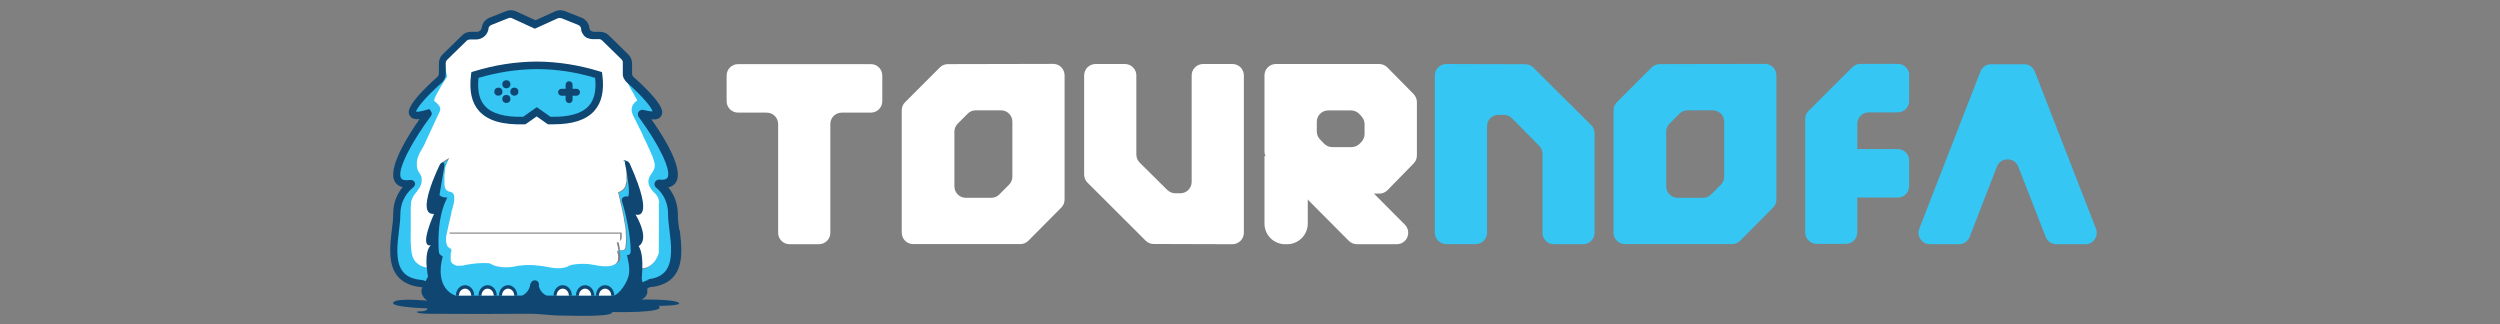 <?xml version="1.0" encoding="UTF-8"?>
<svg id="Layer_1" xmlns="http://www.w3.org/2000/svg" version="1.1" viewBox="0 0 216 28">
  <rect x="0" y="0" width="216" height="28" fill="#808080" stroke="none"/>
  <!-- Generator: Adobe Illustrator 29.6.0, SVG Export Plug-In . SVG Version: 2.1.1 Build 207)  -->
  <defs>
    <style>
      .st0 {
        fill: #35c6f4;
      }

      .st1 {
        fill: #fff;
      }

      .st2 {
        fill: #0f4672;
      }
    </style>
  </defs>
  <path class="st1" d="M75.24,9.73h-2.51c-.55,0-.99.44-.99.99v9.39c0,.55-.44.99-.99.99h-2.53c-.55,0-.99-.44-.99-.99v-9.39c0-.55-.44-.99-.99-.99h-2.47c-.55,0-.99-.44-.99-.99v-2.21c0-.55.44-.99.99-.99h11.47c.55,0,.99.44.99.99v2.21c0,.55-.44.99-.99.99Z"/>
  <path class="st1" d="M91.98,6.52v10.72c0,.26-.1.51-.29.7l-2.84,2.86c-.19.19-.44.29-.7.29h-9.25c-.55,0-.99-.44-.99-.99v-10.57c0-.26.1-.52.29-.7l3-3c.19-.19.44-.29.7-.29l9.09-.02c.55,0,.99.44.99.99h0ZM87.47,15.26v-4.74c0-.55-.44-.99-.99-.99h-2.17c-.26,0-.52.1-.7.29l-.86.86c-.19.19-.29.44-.29.7v4.72c0,.55.44.99.99.99h2.19c.26,0,.52-.1.7-.29l.84-.84c.19-.19.29-.44.29-.7Z"/>
  <path class="st1" d="M106.48,21.1l-6.8-.02c-.26,0-.51-.1-.7-.29l-5.02-5.01c-.19-.19-.29-.44-.29-.7V6.52c0-.55.44-.99.99-.99h2.53c.55,0,.99.44.99.99v6.83c0,.26.11.52.29.7l2.38,2.36c.19.18.44.29.7.29h.42c.55,0,.99-.44.99-.99V6.52c0-.55.44-.99.99-.99h2.53c.55,0,.99.44.99.99v13.59c0,.55-.45.99-.99.99h0Z"/>
  <path class="st1" d="M120.66,21.1h-3.42c-.26,0-.52-.11-.7-.29l-7-7.03c-.19-.19-.29-.44-.29-.7v-6.56c0-.55.44-.99.99-.99h8.92c.27,0,.52.11.71.3l2.26,2.29c.18.19.29.44.29.7v4.61c0,.26-.1.51-.28.69l-2.26,2.31c-.19.19-.44.3-.71.3h-.46l2.67,2.68c.62.63.18,1.69-.7,1.69h-.02ZM117.62,10.03l-.18-.19c-.19-.19-.45-.3-.71-.3h-1.97c-.55,0-.99.44-.99.99v.83c0,.26.1.51.29.7l.35.36c.19.19.44.29.7.29h1.66c.26,0,.52-.11.7-.29l.14-.14c.18-.19.29-.44.29-.7v-.85c0-.26-.1-.5-.28-.69h0Z"/>
  <path class="st0" d="M136.79,21.1h-2.53c-.55,0-.99-.44-.99-.99v-6.82c0-.26-.1-.51-.29-.7l-2.35-2.38c-.19-.19-.44-.29-.71-.29h-.45c-.55,0-.99.44-.99.99v9.19c0,.55-.44.99-.99.99h-2.53c-.55,0-.99-.44-.99-.99V6.52c0-.55.45-.99.99-.99l6.82.02c.26,0,.51.1.7.29l5,4.97c.19.19.29.44.29.7v8.6c0,.55-.44.99-.99.99h.01Z"/>
  <path class="st0" d="M153.48,6.52v10.72c0,.26-.1.51-.29.7l-2.84,2.86c-.19.19-.44.29-.7.29h-9.25c-.55,0-.99-.44-.99-.99v-10.57c0-.26.1-.52.29-.7l3-3c.19-.19.44-.29.7-.29l9.09-.02c.55,0,.99.44.99.99h0ZM148.97,15.26v-4.74c0-.55-.44-.99-.99-.99h-2.17c-.26,0-.52.1-.7.29l-.86.86c-.19.19-.29.44-.29.7v4.72c0,.55.44.99.99.99h2.19c.26,0,.52-.1.7-.29l.84-.84c.19-.19.29-.44.29-.7Z"/>
  <path class="st0" d="M180.17,21.1h-2.5c-.41,0-.78-.25-.92-.63l-2.37-6.07c-.33-.84-1.52-.84-1.85,0l-2.35,6.07c-.15.38-.52.63-.93.63h-2.5c-.7,0-1.18-.7-.92-1.35l5.28-13.57c.15-.38.51-.63.92-.63h2.84c.41-.02.78.24.93.62l5.29,13.59c.25.65-.23,1.35-.92,1.35h0Z"/>
  <path class="st1" d="M109.25,13.49h3.74v5.83c0,.98-.8,1.78-1.78,1.78h-.18c-.98,0-1.78-.8-1.78-1.78v-5.83h0Z"/>
  <g>
    <path class="st0" d="M52.1,7.11c0-.07,0-.14,0-.22h0c0-.15-.03-.3-.05-.45l-.03-.21-.2-.06c-.08-.02-.15-.05-.23-.07,0,0-.03,0-.04-.01-.08-.02-.15-.04-.23-.07-.07-.02-.15-.04-.22-.06-.02,0-.04-.01-.06-.02-.07-.02-.15-.04-.22-.06-.08-.02-.17-.04-.25-.06s-.17-.04-.25-.06c-.06-.01-.12-.03-.19-.04-.05,0-.09-.02-.14-.03-.18-.04-.35-.07-.53-.1-.06-.01-.11-.02-.17-.03-.06,0-.11-.02-.17-.03-.21-.03-.42-.06-.64-.09-.03,0-.07,0-.1-.01-.04,0-.08,0-.11-.01-.17-.02-.34-.03-.51-.05-.17-.01-.34-.03-.51-.03h-.17c-.11,0-.23,0-.34-.01h-.51c-.17,0-.34,0-.51.01h-.17c-.17,0-.34.02-.51.03s-.34.03-.51.05c-.04,0-.08,0-.12.01-.03,0-.06,0-.09.01-.03,0-.06,0-.1.01h-.08s-.08.01-.12.02c-.12.02-.23.03-.35.05-.06,0-.11.02-.17.03-.06,0-.11.02-.17.03-.05,0-.11.02-.16.03-.12.02-.25.05-.37.07-.04,0-.09.02-.13.03-.06.01-.12.03-.19.04-.08.02-.16.04-.25.06h-.02c-.07.02-.14.03-.2.05-.08.02-.16.04-.24.06-.03,0-.07.02-.1.03-.03,0-.06.02-.09.02-.07.02-.15.04-.22.06-.03,0-.07.02-.1.03-.03,0-.06.02-.09.03l-.21.06-.2.06-.03.21c0,.08-.02.15-.03.23,0,.04,0,.08,0,.11,0,.09,0,.17-.02.25v.38s0,.04,0,0v.18c0,.06,0,.12,0,.17h0c0,.06,0,.11.02.17h0c0,.06,0,.11.02.16h0c0,.05.02.11.03.16s.02.1.04.15c0,.02,0,.05.02.07,0,.05.03.1.04.14.11.33.27.62.48.88.03.04.06.07.09.11.75.83,2.03,1.2,3.9,1.14h.1l.97-.68.97.68h.87c.12,0,.24-.01.35-.02.08,0,.15-.01.23-.02.04,0,.07,0,.11-.01.18-.02.36-.05.52-.08.13-.03.26-.06.38-.09.03,0,.06-.02.09-.03.03,0,.06-.02.09-.03.24-.08.45-.17.65-.28.02-.01.05-.03.07-.04h0s.04-.03.07-.04h0s.04-.03.06-.04c.08-.05.15-.11.23-.17.1-.08.2-.17.28-.27.02-.02.03-.04.05-.05,0,0,0-.01,0-.02.02-.02.04-.04.05-.06.02-.02.04-.05.05-.07.02-.02.03-.05.05-.07h0s.04-.06.06-.09h0s.04-.06.05-.09c.02-.03.03-.06.05-.09s.03-.06.05-.1c0-.03.03-.06.04-.09,0-.03.03-.06.04-.09,0-.03.02-.05.03-.08,0-.03.02-.05.03-.08,0-.02,0-.03.02-.05,0-.03.02-.06.03-.1h0s.02-.07.03-.1h0s.02-.07.02-.1c.05-.24.08-.5.09-.78v-.37h-.01ZM52.1,7.11c0-.07,0-.14,0-.22h0c0-.15-.03-.3-.05-.45l-.03-.21-.2-.06c-.08-.02-.15-.05-.23-.07,0,0-.03,0-.04-.01-.08-.02-.15-.04-.23-.07-.07-.02-.15-.04-.22-.06-.02,0-.04-.01-.06-.02-.07-.02-.15-.04-.22-.06-.08-.02-.17-.04-.25-.06s-.17-.04-.25-.06c-.06-.01-.12-.03-.19-.04-.05,0-.09-.02-.14-.03-.18-.04-.35-.07-.53-.1-.06-.01-.11-.02-.17-.03-.06,0-.11-.02-.17-.03-.21-.03-.42-.06-.64-.09-.03,0-.07,0-.1-.01-.04,0-.08,0-.11-.01-.17-.02-.34-.03-.51-.05-.17-.01-.34-.03-.51-.03h-.17c-.11,0-.23,0-.34-.01h-.51c-.17,0-.34,0-.51.01h-.17c-.17,0-.34.02-.51.03s-.34.03-.51.05c-.04,0-.08,0-.12.01-.03,0-.06,0-.09.01-.03,0-.06,0-.1.01h-.08s-.08.01-.12.02c-.12.02-.23.03-.35.05-.06,0-.11.02-.17.03-.06,0-.11.02-.17.03-.05,0-.11.02-.16.03-.12.02-.25.05-.37.07-.04,0-.09.02-.13.03-.06.01-.12.03-.19.04-.08.02-.16.04-.25.06h-.02c-.07.02-.14.03-.2.05-.08.02-.16.04-.24.06-.03,0-.07.02-.1.03-.03,0-.06.02-.09.02-.07.02-.15.04-.22.06-.03,0-.07.02-.1.03-.03,0-.06.02-.09.03l-.21.06-.2.06-.03.21c0,.08-.02.15-.03.23,0,.04,0,.08,0,.11,0,.09,0,.17-.02.25v.38s0,.04,0,0v.18c0,.06,0,.12,0,.17h0c0,.06,0,.11.02.17h0c0,.06,0,.11.02.16h0c0,.05.02.11.03.16s.02.1.04.15c0,.02,0,.05.02.07,0,.05.03.1.04.14.11.33.27.62.48.88.03.04.06.07.09.11.75.83,2.03,1.2,3.9,1.14h.1l.97-.68.97.68h.87c.12,0,.24-.01.35-.02.08,0,.15-.01.23-.02.04,0,.07,0,.11-.01.18-.02.36-.05.52-.08.13-.03.26-.06.38-.09.03,0,.06-.02.09-.03.03,0,.06-.02.09-.03.24-.08.45-.17.65-.28.02-.01.05-.03.07-.04h0s.04-.03.07-.04h0s.04-.03.06-.04c.08-.05.15-.11.23-.17.1-.08.2-.17.28-.27.02-.02.03-.04.05-.05,0,0,0-.01,0-.02.02-.02.04-.04.05-.06.02-.02.04-.05.05-.07.02-.02.03-.05.05-.07h0s.04-.06.06-.09h0s.04-.06.05-.09c.02-.03.03-.06.05-.09s.03-.06.05-.1c0-.03.03-.06.04-.09,0-.03.03-.06.04-.09,0-.03.02-.05.03-.08,0-.03.02-.05.03-.08,0-.02,0-.03.02-.05,0-.03.02-.06.03-.1h0s.02-.07.03-.1h0s.02-.07.02-.1c.05-.24.08-.5.09-.78v-.37h-.01ZM45.13,22.98c-.06,0-.11.01-.16.02h.21-.04v-.02ZM52.1,7.11c0-.07,0-.14,0-.22h0c0-.15-.03-.3-.05-.45l-.03-.21-.2-.06c-.08-.02-.15-.05-.23-.07,0,0-.03,0-.04-.01-.08-.02-.15-.04-.23-.07-.07-.02-.15-.04-.22-.06-.02,0-.04-.01-.06-.02-.07-.02-.15-.04-.22-.06-.08-.02-.17-.04-.25-.06s-.17-.04-.25-.06c-.06-.01-.12-.03-.19-.04-.05,0-.09-.02-.14-.03-.18-.04-.35-.07-.53-.1-.06-.01-.11-.02-.17-.03-.06,0-.11-.02-.17-.03-.21-.03-.42-.06-.64-.09-.03,0-.07,0-.1-.01-.04,0-.08,0-.11-.01-.17-.02-.34-.03-.51-.05-.17-.01-.34-.03-.51-.03h-.17c-.11,0-.23,0-.34-.01h-.51c-.17,0-.34,0-.51.01h-.17c-.17,0-.34.02-.51.03s-.34.03-.51.05c-.04,0-.08,0-.12.01-.03,0-.06,0-.09.01-.03,0-.06,0-.1.01h-.08s-.08.01-.12.02c-.12.02-.23.03-.35.05-.06,0-.11.02-.17.03-.06,0-.11.02-.17.03-.05,0-.11.02-.16.03-.12.02-.25.05-.37.07-.04,0-.09.02-.13.03-.06.01-.12.03-.19.04-.08.02-.16.04-.25.06h-.02c-.07.02-.14.03-.2.05-.08.02-.16.04-.24.06-.03,0-.07.02-.1.03-.03,0-.06.02-.09.02-.07.02-.15.04-.22.06-.03,0-.07.02-.1.03-.03,0-.06.02-.09.03l-.21.06-.2.06-.03.21c0,.08-.02.15-.03.23,0,.04,0,.08,0,.11,0,.09,0,.17-.02.25v.38s0,.04,0,0v.18c0,.06,0,.12,0,.17h0c0,.06,0,.11.02.17h0c0,.06,0,.11.02.16h0c0,.05.02.11.03.16s.02.1.04.15c0,.02,0,.05.02.07,0,.05.03.1.04.14.11.33.27.62.48.88.03.04.06.07.09.11.75.83,2.03,1.2,3.9,1.14h.1l.97-.68.97.68h.87c.12,0,.24-.01.35-.02.08,0,.15-.01.23-.02.04,0,.07,0,.11-.01.18-.02.36-.05.52-.08.13-.03.26-.06.38-.09.03,0,.06-.02.09-.03.03,0,.06-.02.09-.03.24-.08.45-.17.65-.28.02-.01.05-.03.07-.04h0s.04-.03.07-.04h0s.04-.03.06-.04c.08-.05.15-.11.23-.17.1-.08.2-.17.28-.27.02-.02.03-.04.05-.05,0,0,0-.01,0-.02.02-.02.04-.04.05-.06.02-.02.04-.05.05-.07.02-.02.03-.05.05-.07h0s.04-.06.06-.09h0s.04-.06.05-.09c.02-.03.03-.06.05-.09s.03-.06.05-.1c0-.03.03-.06.04-.09,0-.03.03-.06.04-.09,0-.03.02-.05.03-.08,0-.03.02-.05.03-.08,0-.02,0-.03.02-.05,0-.03.02-.06.03-.1h0s.02-.07.03-.1h0s.02-.07.02-.1c.05-.24.08-.5.09-.78v-.37h-.01ZM52.1,7.11c0-.07,0-.14,0-.22h0c0-.15-.03-.3-.05-.45l-.03-.21-.2-.06c-.08-.02-.15-.05-.23-.07,0,0-.03,0-.04-.01-.08-.02-.15-.04-.23-.07-.07-.02-.15-.04-.22-.06-.02,0-.04-.01-.06-.02-.07-.02-.15-.04-.22-.06-.08-.02-.17-.04-.25-.06s-.17-.04-.25-.06c-.06-.01-.12-.03-.19-.04-.05,0-.09-.02-.14-.03-.18-.04-.35-.07-.53-.1-.06-.01-.11-.02-.17-.03-.06,0-.11-.02-.17-.03-.21-.03-.42-.06-.64-.09-.03,0-.07,0-.1-.01-.04,0-.08,0-.11-.01-.17-.02-.34-.03-.51-.05-.17-.01-.34-.03-.51-.03h-.17c-.11,0-.23,0-.34-.01h-.51c-.17,0-.34,0-.51.01h-.17c-.17,0-.34.02-.51.03s-.34.03-.51.05c-.04,0-.08,0-.12.01-.03,0-.06,0-.09.01-.03,0-.06,0-.1.01h-.08s-.08.01-.12.02c-.12.02-.23.03-.35.05-.06,0-.11.02-.17.03-.06,0-.11.02-.17.03-.05,0-.11.02-.16.03-.12.02-.25.05-.37.07-.04,0-.09.02-.13.03-.06.01-.12.03-.19.04-.08.02-.16.04-.25.06h-.02c-.07.02-.14.03-.2.05-.08.02-.16.04-.24.06-.03,0-.07.02-.1.03-.03,0-.06.02-.09.02-.07.02-.15.04-.22.06-.03,0-.07.02-.1.03-.03,0-.06.02-.09.03l-.21.06-.2.06-.03.21c0,.08-.02.15-.03.23,0,.04,0,.08,0,.11,0,.09,0,.17-.02.25v.38s0,.04,0,0v.18c0,.06,0,.12,0,.17h0c0,.06,0,.11.02.17h0c0,.06,0,.11.02.16h0c0,.05.02.11.03.16s.02.1.04.15c0,.02,0,.05.02.07,0,.05.03.1.04.14.11.33.27.62.48.88.03.04.06.07.09.11.75.83,2.03,1.2,3.9,1.14h.1l.97-.68.97.68h.87c.12,0,.24-.01.35-.02.08,0,.15-.01.23-.02.04,0,.07,0,.11-.01.18-.02.36-.05.52-.08.13-.03.26-.06.38-.09.03,0,.06-.02.09-.03.03,0,.06-.02.09-.03.24-.08.45-.17.65-.28.02-.01.05-.03.07-.04h0s.04-.03.07-.04h0s.04-.03.06-.04c.08-.05.15-.11.23-.17.1-.08.2-.17.28-.27.02-.02.03-.04.05-.05,0,0,0-.01,0-.02.02-.02.04-.04.05-.06.02-.02.04-.05.05-.07.02-.02.03-.05.05-.07h0s.04-.06.06-.09h0s.04-.06.05-.09c.02-.03.03-.06.05-.09s.03-.06.05-.1c0-.03.03-.06.04-.09,0-.03.03-.06.04-.09,0-.03.02-.05.03-.08,0-.03.02-.05.03-.08,0-.02,0-.03.02-.05,0-.03.02-.06.03-.1h0s.02-.07.03-.1h0s.02-.07.02-.1c.05-.24.08-.5.09-.78v-.37h-.01ZM45.78,22.93h-.13.17-.05.01ZM45.13,22.98c-.06,0-.11.01-.16.02h.21-.04v-.02ZM52.1,7.11c0-.07,0-.14,0-.22h0c0-.15-.03-.3-.05-.45l-.03-.21-.2-.06c-.08-.02-.15-.05-.23-.07,0,0-.03,0-.04-.01-.08-.02-.15-.04-.23-.07-.07-.02-.15-.04-.22-.06-.02,0-.04-.01-.06-.02-.07-.02-.15-.04-.22-.06-.08-.02-.17-.04-.25-.06s-.17-.04-.25-.06c-.06-.01-.12-.03-.19-.04-.05,0-.09-.02-.14-.03-.18-.04-.35-.07-.53-.1-.06-.01-.11-.02-.17-.03-.06,0-.11-.02-.17-.03-.21-.03-.42-.06-.64-.09-.03,0-.07,0-.1-.01-.04,0-.08,0-.11-.01-.17-.02-.34-.03-.51-.05-.17-.01-.34-.03-.51-.03h-.17c-.11,0-.23,0-.34-.01h-.51c-.17,0-.34,0-.51.01h-.17c-.17,0-.34.02-.51.03s-.34.03-.51.05c-.04,0-.08,0-.12.01-.03,0-.06,0-.09.01-.03,0-.06,0-.1.01h-.08s-.08.01-.12.02c-.12.02-.23.03-.35.05-.06,0-.11.02-.17.03-.06,0-.11.02-.17.03-.05,0-.11.02-.16.03-.12.02-.25.05-.37.07-.04,0-.09.02-.13.03-.06.01-.12.03-.19.04-.08.02-.16.04-.25.06h-.02c-.07.02-.14.03-.2.05-.08.02-.16.04-.24.06-.03,0-.07.02-.1.03-.03,0-.06.02-.09.02-.07.02-.15.04-.22.06-.03,0-.07.02-.1.03-.03,0-.06.02-.09.03l-.21.06-.2.06-.03.21c0,.08-.02.15-.03.23,0,.04,0,.08,0,.11,0,.09,0,.17-.02.25v.38s0,.04,0,0v.18c0,.06,0,.12,0,.17h0c0,.06,0,.11.02.17h0c0,.06,0,.11.02.16h0c0,.05.02.11.03.16s.02.1.04.15c0,.02,0,.05.02.07,0,.05.03.1.04.14.11.33.27.62.48.88.03.04.06.07.09.11.75.83,2.03,1.2,3.9,1.14h.1l.97-.68.97.68h.87c.12,0,.24-.01.35-.02.08,0,.15-.01.23-.02.04,0,.07,0,.11-.01.18-.02.36-.05.52-.08.13-.03.26-.06.38-.09.03,0,.06-.02.09-.03.03,0,.06-.02.09-.03.24-.08.45-.17.65-.28.02-.01.05-.03.07-.04h0s.04-.03.07-.04h0s.04-.03.06-.04c.08-.05.15-.11.23-.17.1-.08.2-.17.28-.27.02-.02.03-.04.05-.05,0,0,0-.01,0-.02.02-.02.04-.04.05-.06.02-.02.04-.05.05-.07.02-.02.03-.05.05-.07h0s.04-.06.06-.09h0s.04-.06.05-.09c.02-.03.03-.06.05-.09s.03-.06.05-.1c0-.03.03-.06.04-.09,0-.03.03-.06.04-.09,0-.03.02-.05.03-.08,0-.03.02-.05.03-.08,0-.02,0-.03.02-.05,0-.03.02-.06.03-.1h0s.02-.07.03-.1h0s.02-.07.02-.1c.05-.24.08-.5.09-.78v-.37h-.01ZM52.1,7.11c0-.07,0-.14,0-.22h0c0-.15-.03-.3-.05-.45l-.03-.21-.2-.06c-.08-.02-.15-.05-.23-.07,0,0-.03,0-.04-.01-.08-.02-.15-.04-.23-.07-.07-.02-.15-.04-.22-.06-.02,0-.04-.01-.06-.02-.07-.02-.15-.04-.22-.06-.08-.02-.17-.04-.25-.06s-.17-.04-.25-.06c-.06-.01-.12-.03-.19-.04-.05,0-.09-.02-.14-.03-.18-.04-.35-.07-.53-.1-.06-.01-.11-.02-.17-.03-.06,0-.11-.02-.17-.03-.21-.03-.42-.06-.64-.09-.03,0-.07,0-.1-.01-.04,0-.08,0-.11-.01-.17-.02-.34-.03-.51-.05-.17-.01-.34-.03-.51-.03h-.17c-.11,0-.23,0-.34-.01h-.51c-.17,0-.34,0-.51.01h-.17c-.17,0-.34.02-.51.03s-.34.03-.51.05c-.04,0-.08,0-.12.01-.03,0-.06,0-.09.01-.03,0-.06,0-.1.01h-.08s-.08.01-.12.02c-.12.02-.23.03-.35.05-.06,0-.11.02-.17.03-.06,0-.11.02-.17.03-.05,0-.11.02-.16.03-.12.02-.25.05-.37.07-.04,0-.09.02-.13.03-.06.01-.12.03-.19.04-.08.02-.16.04-.25.06h-.02c-.07.02-.14.03-.2.05-.08.02-.16.04-.24.06-.03,0-.07.02-.1.03-.03,0-.06.02-.09.02-.07.02-.15.04-.22.06-.03,0-.07.02-.1.03-.03,0-.06.02-.09.03l-.21.06-.2.06-.03.21c0,.08-.02.15-.03.23,0,.04,0,.08,0,.11,0,.09,0,.17-.02.25v.38s0,.04,0,0v.18c0,.06,0,.12,0,.17h0c0,.06,0,.11.02.17h0c0,.06,0,.11.02.16h0c0,.05.02.11.03.16s.02.1.04.15c0,.02,0,.05.02.07,0,.05.03.1.04.14.11.33.27.62.48.88.03.04.06.07.09.11.75.83,2.03,1.2,3.9,1.14h.1l.97-.68.97.68h.87c.12,0,.24-.01.35-.02.08,0,.15-.01.23-.02.04,0,.07,0,.11-.01.18-.02.36-.05.52-.08.13-.03.26-.06.38-.09.03,0,.06-.02.09-.03.03,0,.06-.02.09-.03.24-.08.45-.17.65-.28.02-.01.05-.03.07-.04h0s.04-.03.07-.04h0s.04-.03.06-.04c.08-.05.15-.11.23-.17.1-.08.2-.17.28-.27.02-.02.03-.04.05-.05,0,0,0-.01,0-.02.02-.02.04-.04.05-.06.02-.02.04-.05.05-.07.02-.02.03-.05.05-.07h0s.04-.06.06-.09h0s.04-.06.05-.09c.02-.03.03-.06.05-.09s.03-.06.05-.1c0-.03.03-.06.04-.09,0-.03.03-.06.04-.09,0-.03.02-.05.03-.08,0-.03.02-.05.03-.08,0-.02,0-.03.02-.05,0-.03.02-.06.03-.1h0s.02-.07.03-.1h0s.02-.07.02-.1c.05-.24.08-.5.09-.78v-.37h-.01ZM45.78,22.93h-.13.17-.05.01ZM45.13,22.98c-.06,0-.11.01-.16.02h.21-.04v-.02ZM52.1,7.11c0-.07,0-.14,0-.22h0c0-.15-.03-.3-.05-.45l-.03-.21-.2-.06c-.08-.02-.15-.05-.23-.07,0,0-.03,0-.04-.01-.08-.02-.15-.04-.23-.07-.07-.02-.15-.04-.22-.06-.02,0-.04-.01-.06-.02-.07-.02-.15-.04-.22-.06-.08-.02-.17-.04-.25-.06s-.17-.04-.25-.06c-.06-.01-.12-.03-.19-.04-.05,0-.09-.02-.14-.03-.18-.04-.35-.07-.53-.1-.06-.01-.11-.02-.17-.03-.06,0-.11-.02-.17-.03-.21-.03-.42-.06-.64-.09-.03,0-.07,0-.1-.01-.04,0-.08,0-.11-.01-.17-.02-.34-.03-.51-.05-.17-.01-.34-.03-.51-.03h-.17c-.11,0-.23,0-.34-.01h-.51c-.17,0-.34,0-.51.01h-.17c-.17,0-.34.02-.51.03s-.34.03-.51.05c-.04,0-.08,0-.12.01-.03,0-.06,0-.09.01-.03,0-.06,0-.1.01h-.08s-.08.01-.12.02c-.12.02-.23.03-.35.05-.06,0-.11.02-.17.03-.06,0-.11.02-.17.03-.05,0-.11.02-.16.03-.12.02-.25.05-.37.07-.04,0-.09.02-.13.03-.06.01-.12.03-.19.04-.08.02-.16.04-.25.06h-.02c-.07.02-.14.03-.2.05-.08.02-.16.04-.24.06-.03,0-.07.02-.1.03-.03,0-.06.02-.09.02-.07.02-.15.04-.22.06-.03,0-.07.02-.1.03-.03,0-.06.02-.09.03l-.21.06-.2.06-.03.21c0,.08-.02.15-.03.23,0,.04,0,.08,0,.11,0,.09,0,.17-.02.25v.38s0,.04,0,0v.18c0,.06,0,.12,0,.17h0c0,.06,0,.11.02.17h0c0,.06,0,.11.02.16h0c0,.05.02.11.03.16s.02.1.04.15c0,.02,0,.05.02.07,0,.05.03.1.04.14.11.33.27.62.48.88.03.04.06.07.09.11.75.83,2.03,1.2,3.9,1.14h.1l.97-.68.97.68h.87c.12,0,.24-.01.35-.02.08,0,.15-.01.23-.02.04,0,.07,0,.11-.01.18-.02.36-.05.52-.08.13-.03.26-.06.38-.09.03,0,.06-.02.09-.03.03,0,.06-.02.09-.03.24-.08.45-.17.65-.28.02-.01.05-.03.07-.04h0s.04-.03.07-.04h0s.04-.03.06-.04c.08-.05.15-.11.23-.17.1-.08.2-.17.28-.27.02-.02.03-.04.05-.05,0,0,0-.01,0-.02.02-.02.04-.04.05-.06.02-.02.04-.05.05-.07.02-.02.03-.05.05-.07h0s.04-.06.06-.09h0s.04-.06.05-.09c.02-.03.03-.06.05-.09s.03-.06.05-.1c0-.03.03-.06.04-.09,0-.03.03-.06.04-.09,0-.03.02-.05.03-.08,0-.03.02-.05.03-.08,0-.02,0-.03.02-.05,0-.03.02-.06.03-.1h0s.02-.07.03-.1h0s.02-.07.02-.1c.05-.24.08-.5.09-.78v-.37h-.01ZM52.1,7.11c0-.07,0-.14,0-.22h0c0-.15-.03-.3-.05-.45l-.03-.21-.2-.06c-.08-.02-.15-.05-.23-.07,0,0-.03,0-.04-.01-.08-.02-.15-.04-.23-.07-.07-.02-.15-.04-.22-.06-.02,0-.04-.01-.06-.02-.07-.02-.15-.04-.22-.06-.08-.02-.17-.04-.25-.06s-.17-.04-.25-.06c-.06-.01-.12-.03-.19-.04-.05,0-.09-.02-.14-.03-.18-.04-.35-.07-.53-.1-.06-.01-.11-.02-.17-.03-.06,0-.11-.02-.17-.03-.21-.03-.42-.06-.64-.09-.03,0-.07,0-.1-.01-.04,0-.08,0-.11-.01-.17-.02-.34-.03-.51-.05-.17-.01-.34-.03-.51-.03h-.17c-.11,0-.23,0-.34-.01h-.51c-.17,0-.34,0-.51.01h-.17c-.17,0-.34.02-.51.03s-.34.03-.51.05c-.04,0-.08,0-.12.01-.03,0-.06,0-.09.01-.03,0-.06,0-.1.01h-.08s-.08.01-.12.02c-.12.02-.23.03-.35.05-.06,0-.11.02-.17.03-.06,0-.11.02-.17.03-.05,0-.11.02-.16.03-.12.02-.25.05-.37.07-.04,0-.09.02-.13.03-.06.01-.12.03-.19.04-.08.02-.16.04-.25.06h-.02c-.07.02-.14.03-.2.05-.08.02-.16.04-.24.06-.03,0-.07.02-.1.03-.03,0-.06.02-.09.02-.07.02-.15.04-.22.06-.03,0-.07.02-.1.03-.03,0-.06.02-.09.03l-.21.06-.2.06-.03.21c0,.08-.02.15-.03.23,0,.04,0,.08,0,.11,0,.09,0,.17-.02.25v.38s0,.04,0,0v.18c0,.06,0,.12,0,.17h0c0,.06,0,.11.02.17h0c0,.06,0,.11.02.16h0c0,.05.02.11.03.16s.02.1.04.15c0,.02,0,.05.02.07,0,.05.03.1.04.14.11.33.27.62.48.88.03.04.06.07.09.11.75.83,2.03,1.2,3.9,1.14h.1l.97-.68.97.68h.87c.12,0,.24-.01.35-.02.08,0,.15-.01.23-.02.04,0,.07,0,.11-.01.18-.02.36-.05.52-.08.13-.03.26-.06.38-.09.03,0,.06-.02.09-.03.03,0,.06-.02.09-.03.24-.08.45-.17.65-.28.02-.01.05-.03.07-.04h0s.04-.03.07-.04h0s.04-.03.06-.04c.08-.05.15-.11.23-.17.1-.08.2-.17.28-.27.02-.02.03-.04.05-.05,0,0,0-.01,0-.02.02-.02.04-.04.05-.06.02-.02.04-.05.05-.07.02-.02.03-.05.05-.07h0s.04-.06.06-.09h0s.04-.06.05-.09c.02-.03.03-.06.05-.09s.03-.06.05-.1c0-.03.03-.06.04-.09,0-.03.03-.06.04-.09,0-.03.02-.05.03-.08,0-.03.02-.05.03-.08,0-.02,0-.03.02-.05,0-.03.02-.06.03-.1h0s.02-.07.03-.1h0s.02-.07.02-.1c.05-.24.08-.5.09-.78v-.37h-.01ZM45.78,22.93h-.13.17-.05.01ZM45.13,22.98c-.06,0-.11.01-.16.02h.21-.04v-.02ZM52.1,7.11c0-.07,0-.14,0-.22h0c0-.15-.03-.3-.05-.45l-.03-.21-.2-.06c-.08-.02-.15-.05-.23-.07,0,0-.03,0-.04-.01-.08-.02-.15-.04-.23-.07-.07-.02-.15-.04-.22-.06-.02,0-.04-.01-.06-.02-.07-.02-.15-.04-.22-.06-.08-.02-.17-.04-.25-.06s-.17-.04-.25-.06c-.06-.01-.12-.03-.19-.04-.05,0-.09-.02-.14-.03-.18-.04-.35-.07-.53-.1-.06-.01-.11-.02-.17-.03-.06,0-.11-.02-.17-.03-.21-.03-.42-.06-.64-.09-.03,0-.07,0-.1-.01-.04,0-.08,0-.11-.01-.17-.02-.34-.03-.51-.05-.17-.01-.34-.03-.51-.03h-.17c-.11,0-.23,0-.34-.01h-.51c-.17,0-.34,0-.51.01h-.17c-.17,0-.34.02-.51.03s-.34.03-.51.05c-.04,0-.08,0-.12.01-.03,0-.06,0-.09.01-.03,0-.06,0-.1.01h-.08s-.08.01-.12.02c-.12.02-.23.03-.35.05-.06,0-.11.02-.17.03-.06,0-.11.02-.17.03-.05,0-.11.02-.16.03-.12.02-.25.05-.37.07-.04,0-.09.02-.13.03-.06.01-.12.03-.19.04-.08.02-.16.04-.25.06h-.02c-.07.02-.14.03-.2.05-.08.02-.16.04-.24.06-.03,0-.07.02-.1.03-.03,0-.06.02-.09.02-.07.02-.15.04-.22.06-.03,0-.07.02-.1.03-.03,0-.06.02-.09.03l-.21.06-.2.06-.03.21c0,.08-.02.15-.03.23,0,.04,0,.08,0,.11,0,.09,0,.17-.02.25v.38s0,.04,0,0v.18c0,.06,0,.12,0,.17h0c0,.06,0,.11.02.17h0c0,.06,0,.11.02.16h0c0,.05.02.11.03.16s.02.1.04.15c0,.02,0,.05.02.07,0,.05.03.1.04.14.11.33.27.62.48.88.03.04.06.07.09.11.75.83,2.03,1.2,3.9,1.14h.1l.97-.68.97.68h.87c.12,0,.24-.01.35-.02.08,0,.15-.01.23-.02.04,0,.07,0,.11-.01.18-.02.36-.05.52-.08.13-.03.26-.06.38-.09.03,0,.06-.02.09-.03.03,0,.06-.02.09-.03.24-.08.45-.17.65-.28.02-.01.05-.03.07-.04h0s.04-.03.07-.04h0s.04-.03.06-.04c.08-.05.15-.11.23-.17.1-.08.2-.17.28-.27.02-.02.03-.04.05-.05,0,0,0-.01,0-.02.02-.02.04-.04.05-.06.02-.02.04-.05.05-.07.02-.02.03-.05.05-.07h0s.04-.06.06-.09h0s.04-.06.05-.09c.02-.03.03-.06.05-.09s.03-.06.05-.1c0-.03.03-.06.04-.09,0-.03.03-.06.04-.09,0-.03.02-.05.03-.08,0-.03.02-.05.03-.08,0-.02,0-.03.02-.05,0-.03.02-.06.03-.1h0s.02-.07.03-.1h0s.02-.07.02-.1c.05-.24.08-.5.09-.78v-.37h-.01ZM52.1,7.11c0-.07,0-.14,0-.22h0c0-.15-.03-.3-.05-.45l-.03-.21-.2-.06c-.08-.02-.15-.05-.23-.07,0,0-.03,0-.04-.01-.08-.02-.15-.04-.23-.07-.07-.02-.15-.04-.22-.06-.02,0-.04-.01-.06-.02-.07-.02-.15-.04-.22-.06-.08-.02-.17-.04-.25-.06s-.17-.04-.25-.06c-.06-.01-.12-.03-.19-.04-.05,0-.09-.02-.14-.03-.18-.04-.35-.07-.53-.1-.06-.01-.11-.02-.17-.03-.06,0-.11-.02-.17-.03-.21-.03-.42-.06-.64-.09-.03,0-.07,0-.1-.01-.04,0-.08,0-.11-.01-.17-.02-.34-.03-.51-.05-.17-.01-.34-.03-.51-.03h-.17c-.11,0-.23,0-.34-.01h-.51c-.17,0-.34,0-.51.01h-.17c-.17,0-.34.02-.51.03s-.34.03-.51.05c-.04,0-.08,0-.12.01-.03,0-.06,0-.09.01-.03,0-.06,0-.1.01h-.08s-.08.01-.12.02c-.12.02-.23.03-.35.05-.06,0-.11.02-.17.03-.06,0-.11.02-.17.03-.05,0-.11.02-.16.03-.12.02-.25.05-.37.07-.04,0-.09.02-.13.03-.06.01-.12.03-.19.04-.08.02-.16.04-.25.06h-.02c-.07.02-.14.03-.2.05-.08.02-.16.04-.24.06-.03,0-.07.02-.1.03-.03,0-.06.02-.09.02-.07.02-.15.04-.22.06-.03,0-.07.02-.1.03-.03,0-.06.02-.09.03l-.21.06-.2.06-.03.21c0,.08-.02.15-.03.23,0,.04,0,.08,0,.11,0,.09,0,.17-.02.25v.38s0,.04,0,0v.18c0,.06,0,.12,0,.17h0c0,.06,0,.11.02.17h0c0,.06,0,.11.02.16h0c0,.05.02.11.03.16s.02.1.04.15c0,.02,0,.05.02.07,0,.05.03.1.04.14.11.33.27.62.48.88.03.04.06.07.09.11.75.83,2.03,1.2,3.9,1.14h.1l.97-.68.97.68h.87c.12,0,.24-.01.35-.02.08,0,.15-.01.23-.02.04,0,.07,0,.11-.01.18-.02.36-.05.52-.08.13-.03.26-.06.38-.09.03,0,.06-.02.09-.03.03,0,.06-.02.09-.03.24-.08.45-.17.65-.28.02-.01.05-.03.07-.04h0s.04-.03.07-.04h0s.04-.03.06-.04c.08-.05.15-.11.23-.17.1-.08.2-.17.28-.27.02-.02.03-.04.05-.05,0,0,0-.01,0-.02.02-.02.04-.04.05-.06.02-.02.04-.05.05-.07.02-.02.03-.05.05-.07h0s.04-.06.06-.09h0s.04-.06.05-.09c.02-.03.03-.06.05-.09s.03-.06.05-.1c0-.03.03-.06.04-.09,0-.03.03-.06.04-.09,0-.03.02-.05.03-.08,0-.03.02-.05.03-.08,0-.02,0-.03.02-.05,0-.03.02-.06.03-.1h0s.02-.07.03-.1h0s.02-.07.02-.1c.05-.24.08-.5.09-.78v-.37h-.01ZM45.78,22.93h-.13c-.16,0-.33.02-.49.03h-.04c-.06,0-.11.01-.16.02h.17c.13-.01.32-.03.53-.04h.17-.05,0ZM52.1,7.11c0-.07,0-.14,0-.22h0c0-.15-.03-.3-.05-.45l-.03-.21-.2-.06c-.08-.02-.15-.05-.23-.07,0,0-.03,0-.04-.01-.08-.02-.15-.04-.23-.07-.07-.02-.15-.04-.22-.06-.02,0-.04-.01-.06-.02-.07-.02-.15-.04-.22-.06-.08-.02-.17-.04-.25-.06s-.17-.04-.25-.06c-.06-.01-.12-.03-.19-.04-.05,0-.09-.02-.14-.03-.18-.04-.35-.07-.53-.1-.06-.01-.11-.02-.17-.03-.06,0-.11-.02-.17-.03-.21-.03-.42-.06-.64-.09-.03,0-.07,0-.1-.01-.04,0-.08,0-.11-.01-.17-.02-.34-.03-.51-.05-.17-.01-.34-.03-.51-.03h-.17c-.11,0-.23,0-.34-.01h-.51c-.17,0-.34,0-.51.01h-.17c-.17,0-.34.02-.51.03s-.34.03-.51.05c-.04,0-.08,0-.12.01-.03,0-.06,0-.09.01-.03,0-.06,0-.1.01h-.08s-.08.01-.12.02c-.12.02-.23.03-.35.05-.06,0-.11.02-.17.03-.06,0-.11.02-.17.03-.05,0-.11.02-.16.03-.12.02-.25.05-.37.07-.04,0-.09.02-.13.03-.06.01-.12.03-.19.04-.08.02-.16.04-.25.06h-.02c-.07.02-.14.03-.2.05-.08.02-.16.04-.24.06-.03,0-.07.02-.1.03-.03,0-.06.02-.09.02-.07.02-.15.04-.22.06-.03,0-.07.02-.1.03-.03,0-.06.02-.09.03l-.21.06-.2.06-.03.21c0,.08-.02.15-.03.23,0,.04,0,.08,0,.11,0,.09,0,.17-.02.25v.38s0,.04,0,0v.18c0,.06,0,.12,0,.17h0c0,.06,0,.11.02.17h0c0,.06,0,.11.02.16h0c0,.05.02.11.03.16s.02.1.04.15c0,.02,0,.05.02.07,0,.05.03.1.04.14.11.33.27.62.48.88.03.04.06.07.09.11.75.83,2.03,1.2,3.9,1.14h.1l.97-.68.97.68h.87c.12,0,.24-.01.35-.02.08,0,.15-.01.23-.02.04,0,.07,0,.11-.01.18-.02.36-.05.52-.08.13-.03.26-.06.38-.09.03,0,.06-.02.09-.03.03,0,.06-.02.09-.03.24-.08.45-.17.65-.28.02-.01.05-.03.07-.04h0s.04-.03.07-.04h0s.04-.03.06-.04c.08-.05.15-.11.23-.17.1-.08.2-.17.28-.27.02-.02.03-.04.05-.05,0,0,0-.01,0-.02.02-.02.04-.04.05-.06.02-.02.04-.05.05-.07.02-.02.03-.05.05-.07h0s.04-.06.06-.09h0s.04-.06.05-.09c.02-.03.03-.06.05-.09s.03-.06.05-.1c0-.03.03-.06.04-.09,0-.03.03-.06.04-.09,0-.03.02-.05.03-.08,0-.03.02-.05.03-.08,0-.02,0-.03.02-.05,0-.03.02-.06.03-.1h0s.02-.07.03-.1h0s.02-.07.02-.1c.05-.24.08-.5.09-.78v-.37h-.01ZM52.1,7.11c0-.07,0-.14,0-.22h0c0-.15-.03-.3-.05-.45l-.03-.21-.2-.06c-.08-.02-.15-.05-.23-.07,0,0-.03,0-.04-.01-.08-.02-.15-.04-.23-.07-.07-.02-.15-.04-.22-.06-.02,0-.04-.01-.06-.02-.07-.02-.15-.04-.22-.06-.08-.02-.17-.04-.25-.06s-.17-.04-.25-.06c-.06-.01-.12-.03-.19-.04-.05,0-.09-.02-.14-.03-.18-.04-.35-.07-.53-.1-.06-.01-.11-.02-.17-.03-.06,0-.11-.02-.17-.03-.21-.03-.42-.06-.64-.09-.03,0-.07,0-.1-.01-.04,0-.08,0-.11-.01-.17-.02-.34-.03-.51-.05-.17-.01-.34-.03-.51-.03h-.17c-.11,0-.23,0-.34-.01h-.51c-.17,0-.34,0-.51.01h-.17c-.17,0-.34.02-.51.03s-.34.03-.51.05c-.04,0-.08,0-.12.01-.03,0-.06,0-.09.01-.03,0-.06,0-.1.01h-.08s-.08.01-.12.02c-.12.02-.23.03-.35.05-.06,0-.11.02-.17.03-.06,0-.11.02-.17.03-.05,0-.11.02-.16.03-.12.02-.25.05-.37.07-.04,0-.09.02-.13.03-.06.01-.12.03-.19.04-.08.02-.16.04-.25.06h-.02c-.07.02-.14.03-.2.05-.08.02-.16.04-.24.06-.03,0-.07.02-.1.03-.03,0-.06.02-.09.02-.07.02-.15.04-.22.06-.03,0-.07.02-.1.03-.03,0-.06.02-.09.03l-.21.06-.2.06-.03.21c0,.08-.02.15-.03.23,0,.04,0,.08,0,.11,0,.09,0,.17-.02.25v.38s0,.04,0,0v.18c0,.06,0,.12,0,.17h0c0,.06,0,.11.02.17h0c0,.06,0,.11.02.16h0c0,.05.02.11.03.16s.02.1.04.15c0,.02,0,.05.02.07,0,.05.03.1.04.14.11.33.27.62.48.88.03.04.06.07.09.11.75.83,2.03,1.2,3.9,1.14h.1l.97-.68.97.68h.87c.12,0,.24-.01.35-.02.08,0,.15-.01.23-.02.04,0,.07,0,.11-.01.18-.02.36-.05.52-.08.13-.03.26-.06.38-.09.03,0,.06-.02.09-.03.03,0,.06-.02.09-.03.24-.08.45-.17.65-.28.02-.01.05-.03.07-.04h0s.04-.03.07-.04h0s.04-.03.06-.04c.08-.05.15-.11.23-.17.1-.08.2-.17.28-.27.02-.02.03-.04.05-.05,0,0,0-.01,0-.02.02-.02.04-.04.05-.06.02-.02.04-.05.05-.07.02-.02.03-.05.05-.07h0s.04-.06.06-.09h0s.04-.06.05-.09c.02-.03.03-.06.05-.09s.03-.06.05-.1c0-.03.03-.06.04-.09,0-.03.03-.06.04-.09,0-.03.02-.05.03-.08,0-.03.02-.05.03-.08,0-.02,0-.03.02-.05,0-.03.02-.06.03-.1h0s.02-.07.03-.1h0s.02-.07.02-.1c.05-.24.08-.5.09-.78v-.37h-.01ZM51.36,22.87c.08.02.15.03.23.05-.07-.01-.14-.03-.21-.04h-.02ZM50.58,22.78h-.13c.31,0,.61.02.91.09h-.04c-.24-.05-.49-.08-.74-.08h0ZM49.13,23.05c.13-.06.27-.12.41-.15-.11.03-.22.06-.33.1,0,0-.03.02-.09.05h.01ZM58.24,18.56c0-1.43-.77-2.24-1.15-2.56-.05-.04-.02-.12.05-.11,2.93.31-.81-4.98-1.52-5.94-.03-.05,0-.11.07-.1,2.87.79-.23-2.11-1.16-2.95-.11-.1-.19-.23-.22-.37h0v-1.05c0-.2-.08-.39-.22-.53l-.05-.05h0l-1.62-1.59c-.14-.14-.33-.21-.52-.21h-.53c-.09,0-.18-.02-.27-.05-.02,0-.04-.02-.06-.03-.02,0-.04-.02-.06-.03h-.02s-.03-.02-.04-.03h0s-.03-.03-.05-.04-.03-.03-.05-.04c0-.02-.03-.03-.04-.05,0-.02-.03-.03-.04-.05-.02-.04-.05-.07-.06-.12,0-.02-.02-.04-.02-.06,0,0,0-.02,0-.03,0-.02,0-.05,0-.07v-.03c-.02-.16-.09-.3-.19-.41h0c-.07-.08-.17-.14-.27-.18l-1.45-.58c-.12-.05-.24-.06-.36-.05h-.03c-.07,0-.13.03-.19.06l-1.83.83-1.83-.83c-.19-.08-.4-.09-.59,0h0l-1.45.58c-.13.05-.23.13-.31.23-.08.1-.14.22-.15.36-.03.23-.17.43-.36.54-.11.07-.24.1-.38.1h-.53c-.15,0-.3.05-.42.13h0s-.07.05-.1.08l-1.68,1.64c-.14.14-.22.33-.22.53v.87c0,.21-.09.41-.25.55-.95.85-4.13,3.84-1,2.9,0,0,0,0,0,.01-.28.37-4.83,6.53-1.51,6.06.07-.01.09.02.03.06-.34.26-1.25,1.08-1.23,2.62.02,1.81-1.38,5.63,2.13,5.95.09,0,.17.03.25.07.15.07.27.2.35.36.2.43.81,1.04,2.57,1.04h13.38c1.76,0,2.37-.61,2.57-1.04.06-.12.14-.22.24-.3.1-.07.22-.12.35-.13,3.51-.32,2.11-4.14,2.13-5.95h-.07ZM40.35,3.54s.03-.03.05-.04.03-.02.05-.03c.06-.03.13-.05.2-.05h.53c.47,0,.88-.31,1.02-.73,0-.03.02-.06.03-.09,0-.03,0-.06.02-.1,0-.02,0-.04,0-.05,0-.03.02-.05.03-.08,0-.02.02-.03.03-.05,0,0,0-.02.02-.02,0,0,.02-.03.04-.04,0,0,0,0,.02-.02.03-.03.07-.05.12-.07l1.45-.58s.08-.02.12-.03c.07,0,.15,0,.21.04l.61.28,1.35.61,1.96-.89c.09-.04.2-.05.29-.02,0,0,.03,0,.04,0l1.45.58c.14.06.24.18.26.33v.03h0s0,.08.02.11v.06s.02.06.04.09c0,.03.03.06.04.09.02.03.03.05.05.08,0,0,.02.03.03.04,0,0,.02.02.03.03,0,0,0,0,.02.02.02.02.03.03.04.05,0,0,.02.02.03.03h0s.02.03.03.03c.02.02.04.04.07.05l.09.07h0s.02,0,.03.02.02,0,.03,0c0,0,.02,0,.02,0,.02,0,.05.02.07.03.12.05.25.07.38.07h.53c.06,0,.11,0,.16.03.04.02.07.04.1.06,0,0,.02.02.03.03l1.68,1.64h0s.05.07.07.11c0,.02.02.05.03.07v1.15s0,.07.02.11c0,.05.03.1.05.15l-.02.02c-.06.05.94,1.77,1.01,1.9-.56.4-.62.88-.27,1.49,0,0,0,.03.04.08,0,0,0,.02.02.03,0,.03.03.06.05.1,0,.01,0,.03.02.04.04.08.08.17.13.27,0,.02.02.04.03.06.04.08.08.17.13.26,0,.02.02.04.03.06,0,.01,0,.02.02.04,0,.03.03.05.04.08.03.06.06.13.1.2,0,.03.03.06.04.08,0,.01,0,.03.02.04.03.06.06.12.09.19,0,0,0,.02,0,.03.05.1.1.2.15.31.06.13.13.27.19.4,0,.03.03.06.04.09.03.06.05.12.08.18,0,.03.03.06.04.09.03.06.05.11.08.17t0,0c.02.06.05.11.07.16,0,.01,0,.03.02.04.03.08.07.16.1.23l.03.07s.02.06.04.09c0,.03.02.06.03.09,0,.01,0,.02,0,.03.03.07.05.14.08.2,0,.01,0,.03,0,.04.02.05.03.1.05.15v.06s.02.07.02.1c.05.49-.35.76-.5,1.18-.18.5.17.95.51,1.3,0,0,.35.26.38.88.03.62,0,4.37,0,4.37,0,0-.27,1.21-1.41,1.34h0v-1.03s0-.07,0-.11c0-.06,0-.11-.02-.16,0-.04,0-.07-.02-.11v-.05s0-.03,0-.04c0-.02,0-.04-.02-.06,0-.03-.02-.07-.03-.1,0-.02,0-.03-.02-.05,0-.03-.02-.06-.03-.09,0-.02,0-.03-.02-.05,0-.02-.02-.04-.03-.06,0-.02-.02-.04-.03-.06h0s-.03-.05-.05-.08h0s.02,0,.04-.02c0,0,0,0,.02-.01h0s.02-.01.02-.02c0,0,.02-.02.03-.03,0,0,0-.01.02-.02,0-.01.02-.02.04-.04.02-.03.05-.06.07-.1,0-.02.02-.03.03-.05,0,0,0-.02,0-.03,0,0,0-.02,0-.03,0-.02.02-.04.03-.07,0-.03.02-.06.03-.09,0-.04.02-.09.03-.15v-.05h0v-.28h0v-.11s0-.05,0-.07h0s0-.06,0-.09c0-.02,0-.04,0-.06,0-.01,0-.03,0-.04-.03-.11-.06-.23-.11-.36,0-.02-.02-.04-.02-.06-.03-.07-.06-.15-.09-.23,0-.02-.02-.05-.03-.07s-.02-.05-.03-.08c0-.01,0-.03-.02-.04-.03-.06-.06-.13-.1-.2-.02-.03-.03-.06-.05-.1-.03-.05-.05-.1-.08-.16-.02-.03-.03-.06-.05-.09h.11c.07,0,.16,0,.25-.03h0s.08-.04.12-.08c.11-.11.19-.3.18-.66,0-.07,0-.14,0-.22h0v-.12h0v-.06s0-.07-.02-.11c0-.02,0-.04,0-.06-.05-.25-.13-.55-.24-.91,0-.01,0-.02,0-.03-.08-.24-.17-.51-.28-.8,0-.02-.02-.05-.03-.07-.03-.07-.05-.14-.08-.21,0-.03-.03-.06-.04-.1-.06-.16-.13-.32-.21-.5-.02-.04-.04-.09-.06-.13-.04-.1-.09-.21-.14-.32-.11-.21-.28-.26-.37-.21h-.06s-.02,0-.03.01c-.02,0-.04.02-.06.03-.02.02-.05.04-.07.05.06.03.14.07.19.11,0,0,.06.25.12.61h0c0,.24,0,.48-.02.58v.32s0,.06,0,.1c0,.02,0,.04,0,.06,0,.03,0,.05-.02.08,0,.02,0,.05-.02.07,0,.04-.02.08-.04.12,0,.01,0,.02,0,.03,0,.02-.02.05-.03.07,0,0,0,.02,0,.03,0,.01-.02.03-.02.04,0,.02-.02.04-.03.05-.03.04-.06.08-.09.12,0,0,0,.02-.02.02,0,0-.02.02-.03.03-.03.03-.06.05-.09.08,0,.01-.03.02-.05.03h0s-.03.02-.05.03-.04.02-.05.03c-.02,0-.04.02-.06.03-.04.02-.08.03-.13.04h0c.03.12.06.24.09.36.03.1.05.2.07.3,0,.01,0,.03,0,.04.02.07.03.13.05.2.09.38.17.75.25,1.13,0,.07.03.15.04.22v.05c.02.11.04.22.06.33h0c0,.05,0,.09.02.13,0,.04,0,.08.02.13,0,.04,0,.08.02.12,0,.04,0,.08.02.13,0,.04,0,.08.02.13,0,.04,0,.08,0,.12,0,.04,0,.09,0,.13.02.23.07.76-.02,1.13,0,.02,0,.03,0,.04,0,.01,0,.03,0,.04,0,.01,0,.03,0,.04-.02.07-.06.12-.09.17h0s-.03.04-.05.05h-.04s-.04.01-.06.02h-.16s-.05-.02-.07-.03h0s-.02,0-.02-.01c-.04-.02-.08-.05-.13-.08,0,0,.03.05.05.12,0,.01,0,.02,0,.04s0,.03,0,.04c0,.02.02.05.02.08,0,.02,0,.04.02.06v.08c.03.11.04.23.02.34v.02h0v.03s-.02.07-.03.1v.02c-.03.08-.08.15-.15.22,0,0-.02.02-.03.02-.02.02-.04.03-.06.04,0,0-.02.01-.03.02,0,0-.02.01-.03.02,0,0-.02.01-.04.02,0,0-.02,0-.02.01,0,0-.02,0-.03.01h0c-.21.09-.5.13-.91.09-.11,0-.23-.02-.36-.04-.03,0-.06-.01-.1-.02-.03,0-.07-.01-.1-.02-.07-.01-.14-.03-.21-.04h-.05c-.24-.05-.49-.08-.74-.08h-.34c-.06,0-.11,0-.17.01-.04,0-.08,0-.12.01h-.05s-.06,0-.08.01c-.02,0-.05,0-.07.01-.02,0-.04,0-.06.01h-.02s-.04,0-.06.01c-.02,0-.04,0-.06.01h0c-.11.03-.22.06-.33.1,0,0-.03.02-.09.05h0s-.03.02-.06.03c-.24.1-.75.23-1.61.03h0s-.16-.03-.41-.07c-.08-.01-.18-.03-.28-.04-.09-.01-.19-.02-.29-.03-.16-.02-.34-.03-.51-.04h-.31c-.16,0-.33.02-.49.03h-.04c-.06,0-.11.01-.16.02h-.03c-.14.02-.27.04-.38.07,0,0-1.24.28-2.11-.23-.02-.01-.05-.03-.07-.04,0,0-.97-.13-2.35.2,0,0-.1.02-.23.01h-.26s-.04-.01-.06-.02c0,0-.03,0-.04-.01,0,0-.03,0-.04-.02-.05-.02-.09-.04-.13-.07,0,0-.02-.01-.03-.02,0,0,0,0-.02-.01,0,0-.02-.01-.03-.02,0,0-.02-.01-.03-.02,0,0-.02-.02-.03-.03h0s0-.03-.02-.03c0,0,0-.01,0-.02h0s0-.01-.02-.02c0-.01,0-.02-.02-.03,0,0,0-.02-.02-.03,0-.03-.03-.05-.04-.08v-.02s0-.02,0-.04v-.03h0v-.03h0v-.1h0v-.31h0c0-.06.02-.12.03-.19v-.04s.02-.07.03-.1c0-.02,0-.04.02-.05h-.05s-.03,0-.05-.01c0,0-.02,0-.03-.01h-.03s-.05-.02-.07-.03c0,0-.03-.02-.04-.03-.02-.01-.03-.02-.05-.04,0,0-.02-.01-.02-.02-.04-.03-.07-.07-.11-.11,0,0,0-.01,0-.02,0-.01-.02-.02-.02-.04,0,0,0-.01,0-.02,0-.02-.02-.04-.03-.06v-.04s-.02-.05-.03-.08c0-.02,0-.04,0-.05,0-.04,0-.08-.02-.12v-.26c0-.07.02-.15.03-.24.13-.64.28-1.27.43-1.9,0-.01,0-.03,0-.05,0-.02,0-.03,0-.05,0-.02,0-.05.02-.07,0-.05.03-.1.05-.16,0-.03.02-.05.03-.08,0-.01,0-.03,0-.04.02-.06.04-.12.05-.18,0-.03.02-.05.02-.08.02-.06.03-.11.04-.17,0-.02,0-.04,0-.06v-.03s.02-.05.02-.07c0-.04,0-.08.02-.11v-.28h0s0-.08-.02-.12h0s-.02-.07-.04-.1c0,0,0-.02,0-.03h0s-.03-.05-.05-.06c0-.01-.02-.02-.04-.03,0,0,0-.01-.02-.01h0s-.02-.01-.03-.02c0,0-.02-.01-.04-.02-.03-.01-.06-.02-.09-.03h-.02s-.07-.02-.11-.03h0s-.02,0-.03-.01c-.02,0-.04-.02-.06-.03s-.04-.02-.06-.04c0,0-.03-.02-.04-.03,0,0,0-.01-.02-.02-.14-.14-.15-.41-.16-.59v-.65c0-.07,0-.14.02-.22,0-.05,0-.1.02-.14,0-.03,0-.06,0-.09,0-.09.02-.18.03-.27l.34-.81-.53.34s-.03.01-.04.02h-.03s-.02.01-.03.02h0s-.02.03-.02.04c0,0-.02.02-.02.03s0,.02-.02.03c0,.01,0,.02-.02.03,0,.02-.02.03-.02.05,0,0-.05.09-.12.25-.02.04-.03.08-.05.12s-.04.09-.06.14c0,.03-.03.07-.04.1,0,.02-.02.04-.02.05-.03.07-.06.15-.1.23-.03.08-.07.16-.1.25-.03.06-.05.13-.08.2-.02.05-.04.09-.05.14-.02.05-.03.09-.05.14-.07.19-.13.38-.19.57,0,.02,0,.05-.02.07,0,.03-.02.06-.03.09,0,.02,0,.03,0,.05-.03.09-.05.18-.07.27,0,.03,0,.06-.02.09v.06s-.02.05-.03.07c0,.05-.02.09-.02.14v.06c0,.08-.02.16-.02.23v.35h0s0,.05,0,.07c0,.02,0,.03,0,.04v.03s0,.02,0,.03c0,0,0,.02,0,.03.03.09.08.16.15.21,0,0,0,0,.02.01.03.02.06.04.09.05,0,0,.02,0,.03.01h.03s.06.01.09.02h.17v.03s0,.01,0,.02c0,.02-.02.04-.03.07,0,.01,0,.03-.02.05-.02.05-.05.11-.07.17,0,.02-.02.04-.03.07,0,.01,0,.02,0,.04,0,.02-.02.05-.03.07-.03.08-.06.16-.09.24,0,.03-.02.06-.03.09-.04.12-.09.25-.13.37,0,.03-.02.06-.03.09,0,.03-.02.06-.03.09,0,.03-.02.06-.03.09-.02.06-.03.13-.05.19,0,.02,0,.03,0,.05,0,.05-.02.09-.03.14h0s0,.06,0,.08c0,.04,0,.09-.02.13,0,.11-.02.21,0,.29v.04h0v.03s0,.04.02.06v.02s.03.07.05.09c0,0,0,.01,0,.02s.02.03.04.04c0,0,0,0,.02.01,0,0,0,0,.02.01,0,0,.02,0,.03.01.06.02.13.02.21,0h0s-.04.04-.07.08c0,0,0,.01-.02.02-.02.02-.03.05-.05.08,0,0,0,.01,0,.02,0,0,0,.01,0,.02,0,0,0,.01,0,.02-.03.06-.06.13-.09.21,0,.02,0,.03,0,.05,0,.04-.02.08-.03.12,0,.02,0,.04,0,.06v.57c0,.21,0,.46.04.74-.33-.04-1.18-.24-1.36-1.18-.14-.75-.11-1.55-.1-2.3v-.81c0-.24,0-.48,0-.71v-.29s0-.1.02-.16c0-.02,0-.05,0-.07,0-.03,0-.06,0-.08,0-.05.02-.1.03-.15.02-.1.06-.2.11-.29,0-.02.02-.04.03-.06.02-.04.04-.07.06-.11.02-.03.04-.05.05-.08.02-.03.03-.05.05-.07.03-.03.05-.07.08-.1s.05-.07.08-.1c.02-.03.04-.05.06-.08,0-.01.02-.03.03-.05h0s.04-.05.05-.07c0,0,0-.02.02-.03,0-.02.02-.03.04-.05,0-.02.02-.03.03-.05h0s.02-.03.03-.05c.05-.09.1-.18.13-.28,0-.02,0-.04.02-.06,0-.02,0-.04,0-.06,0-.04,0-.08.02-.13h0v-.3s0-.02,0-.04c0-.02-.02-.04-.03-.06,0,0,0-.02,0-.03-.07-.15-.18-.29-.26-.44,0,0,0-.02,0-.03-.02-.03-.03-.06-.05-.09,0-.03-.02-.05-.03-.08,0-.01,0-.03,0-.04s0-.03,0-.04c0-.02,0-.04-.02-.06,0-.04-.02-.09-.02-.13,0-.11,0-.22,0-.33,0-.04,0-.08.02-.12v-.04c.02-.11.06-.22.1-.33,0-.03.02-.05.03-.07,0-.02.02-.05.03-.07h0s.02-.05.03-.07c0-.02.02-.05.04-.07h0s.02-.05.03-.07c0-.02.03-.05.04-.07.03-.05.05-.09.08-.14,0-.02.03-.05.04-.07.03-.05.05-.09.08-.14.02-.03.03-.06.05-.09,0-.03.03-.05.04-.08.02-.03.04-.07.05-.1,0-.03.03-.06.04-.09.09-.19.18-.38.26-.57l.27-.57c.06-.13.12-.26.18-.39.03-.06.06-.13.09-.2.06-.13.12-.26.18-.39.09-.19.18-.39.28-.58.21-.42-.16-.69-.45-.94-.15-.15.96-1.91,1.09-2.09l-.03-.18h0v-1.03c0-.11.05-.22.13-.3l1.68-1.65-.22.08ZM40.66,7.76h0c0,.06,0,.11.02.17h0c0,.06,0,.11.02.16h0c0,.05.02.11.03.16s.02.1.04.15c0,.02,0,.05.02.07,0,.05.03.1.04.14.11.33.27.62.48.88.03.04.06.07.09.11.75.83,2.03,1.2,3.9,1.14h.1l.97-.68.97.68h.87c.12,0,.24-.01.35-.02.08,0,.15-.01.23-.02.04,0,.07,0,.11-.01.18-.02.36-.05.52-.08.13-.03.26-.06.38-.09.03,0,.06-.02.09-.03.03,0,.06-.02.09-.03.24-.08.45-.17.65-.28.02-.01.05-.03.07-.04h0s.04-.03.07-.04h0s.04-.03.06-.04c.08-.05.15-.11.23-.17.1-.08.2-.17.28-.27.02-.02.03-.04.05-.05,0,0,0-.01,0-.02.02-.02.04-.04.05-.06.02-.02.04-.05.05-.07.02-.02.03-.05.05-.07h0s.04-.06.06-.09h0s.04-.06.05-.09c.02-.03.03-.06.05-.09s.03-.06.05-.1c0-.03.03-.06.04-.09,0-.03.03-.06.04-.09,0-.03.02-.05.03-.08,0-.03.02-.05.03-.08,0-.02,0-.03.02-.05,0-.03.02-.06.03-.1h0s.02-.07.03-.1h0s.02-.07.02-.1c.05-.24.08-.5.09-.78v-.37c0-.07,0-.14,0-.22h0c0-.15-.03-.3-.05-.45l-.03-.21-.2-.06c-.08-.02-.15-.05-.23-.07,0,0-.03,0-.04-.01-.08-.02-.15-.04-.23-.07-.07-.02-.15-.04-.22-.06-.02,0-.04-.01-.06-.02-.07-.02-.15-.04-.22-.06-.08-.02-.17-.04-.25-.06s-.17-.04-.25-.06c-.06-.01-.12-.03-.19-.04-.05,0-.09-.02-.14-.03-.18-.04-.35-.07-.53-.1-.06-.01-.11-.02-.17-.03-.06,0-.11-.02-.17-.03-.21-.03-.42-.06-.64-.09-.03,0-.07,0-.1-.01-.04,0-.08,0-.11-.01-.17-.02-.34-.03-.51-.05-.17-.01-.34-.03-.51-.03h-.17c-.11,0-.23,0-.34-.01h-.51c-.17,0-.34,0-.51.01h-.17c-.17,0-.34.02-.51.03s-.34.03-.51.05c-.04,0-.08,0-.12.01-.03,0-.06,0-.09.01-.03,0-.06,0-.1.01h-.08s-.08.01-.12.02c-.12.02-.23.03-.35.05-.06,0-.11.02-.17.03-.06,0-.11.02-.17.03-.05,0-.11.02-.16.03-.12.02-.25.05-.37.07-.04,0-.09.02-.13.03-.06.01-.12.03-.19.04-.08.02-.16.04-.25.06h-.02c-.07.02-.14.03-.2.05-.08.02-.16.04-.24.06-.03,0-.07.02-.1.03-.03,0-.06.02-.09.02-.07.02-.15.04-.22.06-.03,0-.07.02-.1.03-.03,0-.06.02-.09.03l-.21.06-.2.06-.03.21c0,.08-.02.15-.03.23,0,.04,0,.08,0,.11,0,.09,0,.17-.02.25v.38s0,.04,0,0v.18c0,.06,0,.12,0,.17h-.01ZM42.37,22.8s-.97-.13-2.35.2c.47-.11,1.39-.15,2.42-.15-.02-.01-.05-.03-.07-.04h0ZM51.79,22.95s-.06-.01-.1-.02c-.03,0-.07-.01-.1-.02-.07-.01-.15-.03-.23-.05h-.04c-.24-.05-.49-.08-.74-.08h-.34c-.06,0-.11,0-.17.01-.04,0-.08,0-.12.01h-.05s-.06,0-.08.01c-.02,0-.05,0-.07.01-.02,0-.04,0-.06.01h-.02s-.04,0-.06.01c-.02,0-.04,0-.06.01h0c-.11.03-.22.06-.33.1,0,0-.03.02-.09.05h0s-.03.02-.06.03c1.05,0,2.27-.04,3.09-.09-.11,0-.23-.02-.36-.04v.05ZM52.1,7.11c0-.07,0-.14,0-.22h0c0-.15-.03-.3-.05-.45l-.03-.21-.2-.06c-.08-.02-.15-.05-.23-.07,0,0-.03,0-.04-.01-.08-.02-.15-.04-.23-.07-.07-.02-.15-.04-.22-.06-.02,0-.04-.01-.06-.02-.07-.02-.15-.04-.22-.06-.08-.02-.17-.04-.25-.06s-.17-.04-.25-.06c-.06-.01-.12-.03-.19-.04-.05,0-.09-.02-.14-.03-.18-.04-.35-.07-.53-.1-.06-.01-.11-.02-.17-.03-.06,0-.11-.02-.17-.03-.21-.03-.42-.06-.64-.09-.03,0-.07,0-.1-.01-.04,0-.08,0-.11-.01-.17-.02-.34-.03-.51-.05-.17-.01-.34-.03-.51-.03h-.17c-.11,0-.23,0-.34-.01h-.51c-.17,0-.34,0-.51.01h-.17c-.17,0-.34.02-.51.03s-.34.03-.51.05c-.04,0-.08,0-.12.01-.03,0-.06,0-.09.01-.03,0-.06,0-.1.01h-.08s-.08.01-.12.02c-.12.02-.23.03-.35.05-.06,0-.11.02-.17.03-.06,0-.11.02-.17.03-.05,0-.11.02-.16.03-.12.02-.25.05-.37.07-.04,0-.09.02-.13.03-.06.01-.12.03-.19.04-.08.02-.16.04-.25.06h-.02c-.07.02-.14.03-.2.05-.08.02-.16.04-.24.06-.03,0-.07.02-.1.03-.03,0-.06.02-.09.02-.07.02-.15.04-.22.06-.03,0-.07.02-.1.03-.03,0-.06.02-.09.03l-.21.06-.2.06-.03.21c0,.08-.02.15-.03.23,0,.04,0,.08,0,.11,0,.09,0,.17-.02.25v.38s0,.04,0,0v.18c0,.06,0,.12,0,.17h0c0,.06,0,.11.02.17h0c0,.06,0,.11.02.16h0c0,.05.02.11.03.16s.02.1.04.15c0,.02,0,.05.02.07,0,.05.03.1.04.14.11.33.27.62.48.88.03.04.06.07.09.11.75.83,2.03,1.2,3.9,1.14h.1l.97-.68.97.68h.87c.12,0,.24-.01.35-.02.08,0,.15-.01.23-.02.04,0,.07,0,.11-.01.18-.02.36-.05.52-.08.13-.03.26-.06.38-.09.03,0,.06-.02.09-.03.03,0,.06-.02.09-.03.24-.08.45-.17.65-.28.02-.01.05-.03.07-.04h0s.04-.03.07-.04h0s.04-.03.06-.04c.08-.05.15-.11.23-.17.1-.08.2-.17.28-.27.02-.02.03-.04.05-.05,0,0,0-.01,0-.02.02-.02.04-.04.05-.06.02-.02.04-.05.05-.07.02-.02.03-.05.05-.07h0s.04-.06.06-.09h0s.04-.06.05-.09c.02-.03.03-.06.05-.09s.03-.06.05-.1c0-.03.03-.06.04-.09,0-.03.03-.06.04-.09,0-.03.02-.05.03-.08,0-.03.02-.05.03-.08,0-.02,0-.03.02-.05,0-.03.02-.06.03-.1h0s.02-.07.03-.1h0s.02-.07.02-.1c.05-.24.08-.5.09-.78v-.37h-.01ZM52.1,7.11c0-.07,0-.14,0-.22h0c0-.15-.03-.3-.05-.45l-.03-.21-.2-.06c-.08-.02-.15-.05-.23-.07,0,0-.03,0-.04-.01-.08-.02-.15-.04-.23-.07-.07-.02-.15-.04-.22-.06-.02,0-.04-.01-.06-.02-.07-.02-.15-.04-.22-.06-.08-.02-.17-.04-.25-.06s-.17-.04-.25-.06c-.06-.01-.12-.03-.19-.04-.05,0-.09-.02-.14-.03-.18-.04-.35-.07-.53-.1-.06-.01-.11-.02-.17-.03-.06,0-.11-.02-.17-.03-.21-.03-.42-.06-.64-.09-.03,0-.07,0-.1-.01-.04,0-.08,0-.11-.01-.17-.02-.34-.03-.51-.05-.17-.01-.34-.03-.51-.03h-.17c-.11,0-.23,0-.34-.01h-.51c-.17,0-.34,0-.51.01h-.17c-.17,0-.34.02-.51.03s-.34.03-.51.05c-.04,0-.08,0-.12.01-.03,0-.06,0-.09.01-.03,0-.06,0-.1.01h-.08s-.08.01-.12.02c-.12.02-.23.03-.35.05-.06,0-.11.02-.17.03-.06,0-.11.02-.17.03-.05,0-.11.02-.16.03-.12.02-.25.05-.37.07-.04,0-.09.02-.13.03-.06.01-.12.03-.19.04-.08.02-.16.04-.25.06h-.02c-.07.02-.14.03-.2.05-.08.02-.16.04-.24.06-.03,0-.07.02-.1.03-.03,0-.06.02-.09.02-.07.02-.15.04-.22.06-.03,0-.07.02-.1.03-.03,0-.06.02-.09.03l-.21.06-.2.06-.03.21c0,.08-.02.15-.03.23,0,.04,0,.08,0,.11,0,.09,0,.17-.02.25v.38s0,.04,0,0v.18c0,.06,0,.12,0,.17h0c0,.06,0,.11.02.17h0c0,.06,0,.11.02.16h0c0,.05.02.11.03.16s.02.1.04.15c0,.02,0,.05.02.07,0,.05.03.1.04.14.11.33.27.62.48.88.03.04.06.07.09.11.75.83,2.03,1.2,3.9,1.14h.1l.97-.68.97.68h.87c.12,0,.24-.01.35-.02.08,0,.15-.01.23-.02.04,0,.07,0,.11-.01.18-.02.36-.05.52-.08.13-.03.26-.06.38-.09.03,0,.06-.02.09-.03.03,0,.06-.02.09-.03.24-.08.45-.17.65-.28.02-.01.05-.03.07-.04h0s.04-.03.07-.04h0s.04-.03.06-.04c.08-.05.15-.11.23-.17.1-.08.2-.17.28-.27.02-.02.03-.04.05-.05,0,0,0-.01,0-.02.02-.02.04-.04.05-.06.02-.02.04-.05.05-.07.02-.02.03-.05.05-.07h0s.04-.06.06-.09h0s.04-.06.05-.09c.02-.03.03-.06.05-.09s.03-.06.05-.1c0-.03.03-.06.04-.09,0-.03.03-.06.04-.09,0-.03.02-.05.03-.08,0-.03.02-.05.03-.08,0-.02,0-.03.02-.05,0-.03.02-.06.03-.1h0s.02-.07.03-.1h0s.02-.07.02-.1c.05-.24.08-.5.09-.78v-.37h-.01ZM45.13,22.98c-.06,0-.11.01-.16.02h.21-.04v-.02ZM45.78,22.93h-.13.17-.05.01ZM52.1,7.11c0-.07,0-.14,0-.22h0c0-.15-.03-.3-.05-.45l-.03-.21-.2-.06c-.08-.02-.15-.05-.23-.07,0,0-.03,0-.04-.01-.08-.02-.15-.04-.23-.07-.07-.02-.15-.04-.22-.06-.02,0-.04-.01-.06-.02-.07-.02-.15-.04-.22-.06-.08-.02-.17-.04-.25-.06s-.17-.04-.25-.06c-.06-.01-.12-.03-.19-.04-.05,0-.09-.02-.14-.03-.18-.04-.35-.07-.53-.1-.06-.01-.11-.02-.17-.03-.06,0-.11-.02-.17-.03-.21-.03-.42-.06-.64-.09-.03,0-.07,0-.1-.01-.04,0-.08,0-.11-.01-.17-.02-.34-.03-.51-.05-.17-.01-.34-.03-.51-.03h-.17c-.11,0-.23,0-.34-.01h-.51c-.17,0-.34,0-.51.01h-.17c-.17,0-.34.02-.51.03s-.34.03-.51.05c-.04,0-.08,0-.12.01-.03,0-.06,0-.09.01-.03,0-.06,0-.1.01h-.08s-.08.01-.12.02c-.12.02-.23.03-.35.05-.06,0-.11.02-.17.03-.06,0-.11.02-.17.03-.05,0-.11.02-.16.03-.12.02-.25.05-.37.07-.04,0-.09.02-.13.03-.06.01-.12.03-.19.04-.08.02-.16.04-.25.06h-.02c-.07.02-.14.03-.2.05-.08.02-.16.04-.24.06-.03,0-.07.02-.1.03-.03,0-.06.02-.09.02-.07.02-.15.04-.22.06-.03,0-.07.02-.1.03-.03,0-.06.02-.09.03l-.21.06-.2.06-.03.21c0,.08-.02.15-.03.23,0,.04,0,.08,0,.11,0,.09,0,.17-.02.25v.38s0,.04,0,0v.18c0,.06,0,.12,0,.17h0c0,.06,0,.11.02.17h0c0,.06,0,.11.02.16h0c0,.05.02.11.03.16s.02.1.04.15c0,.02,0,.05.02.07,0,.05.03.1.04.14.11.33.27.62.48.88.03.04.06.07.09.11.75.83,2.03,1.2,3.9,1.14h.1l.97-.68.97.68h.87c.12,0,.24-.01.35-.02.08,0,.15-.01.23-.02.04,0,.07,0,.11-.01.18-.02.36-.05.52-.08.13-.03.26-.06.38-.09.03,0,.06-.02.09-.03.03,0,.06-.02.09-.03.24-.08.45-.17.65-.28.02-.01.05-.03.07-.04h0s.04-.03.07-.04h0s.04-.03.06-.04c.08-.05.15-.11.23-.17.1-.08.2-.17.28-.27.02-.02.03-.04.05-.05,0,0,0-.01,0-.02.02-.02.04-.04.05-.06.02-.02.04-.05.05-.07.02-.02.03-.05.05-.07h0s.04-.06.06-.09h0s.04-.06.05-.09c.02-.03.03-.06.05-.09s.03-.06.05-.1c0-.03.03-.06.04-.09,0-.03.03-.06.04-.09,0-.03.02-.05.03-.08,0-.03.02-.05.03-.08,0-.02,0-.03.02-.05,0-.03.02-.06.03-.1h0s.02-.07.03-.1h0s.02-.07.02-.1c.05-.24.08-.5.09-.78v-.37h-.01ZM52.1,7.11c0-.07,0-.14,0-.22h0c0-.15-.03-.3-.05-.45l-.03-.21-.2-.06c-.08-.02-.15-.05-.23-.07,0,0-.03,0-.04-.01-.08-.02-.15-.04-.23-.07-.07-.02-.15-.04-.22-.06-.02,0-.04-.01-.06-.02-.07-.02-.15-.04-.22-.06-.08-.02-.17-.04-.25-.06s-.17-.04-.25-.06c-.06-.01-.12-.03-.19-.04-.05,0-.09-.02-.14-.03-.18-.04-.35-.07-.53-.1-.06-.01-.11-.02-.17-.03-.06,0-.11-.02-.17-.03-.21-.03-.42-.06-.64-.09-.03,0-.07,0-.1-.01-.04,0-.08,0-.11-.01-.17-.02-.34-.03-.51-.05-.17-.01-.34-.03-.51-.03h-.17c-.11,0-.23,0-.34-.01h-.51c-.17,0-.34,0-.51.01h-.17c-.17,0-.34.02-.51.03s-.34.03-.51.05c-.04,0-.08,0-.12.01-.03,0-.06,0-.09.01-.03,0-.06,0-.1.01h-.08s-.08.01-.12.02c-.12.02-.23.03-.35.05-.06,0-.11.02-.17.03-.06,0-.11.02-.17.03-.05,0-.11.02-.16.03-.12.02-.25.05-.37.07-.04,0-.09.02-.13.03-.06.01-.12.03-.19.04-.08.02-.16.04-.25.06h-.02c-.07.02-.14.03-.2.05-.08.02-.16.04-.24.06-.03,0-.07.02-.1.03-.03,0-.06.02-.09.02-.07.02-.15.04-.22.06-.03,0-.07.02-.1.03-.03,0-.06.02-.09.03l-.21.06-.2.06-.03.21c0,.08-.02.15-.03.23,0,.04,0,.08,0,.11,0,.09,0,.17-.02.25v.38s0,.04,0,0v.18c0,.06,0,.12,0,.17h0c0,.06,0,.11.02.17h0c0,.06,0,.11.02.16h0c0,.05.02.11.03.16s.02.1.04.15c0,.02,0,.05.02.07,0,.05.03.1.04.14.11.33.27.62.48.88.03.04.06.07.09.11.75.83,2.03,1.2,3.9,1.14h.1l.97-.68.97.68h.87c.12,0,.24-.01.35-.02.08,0,.15-.01.23-.02.04,0,.07,0,.11-.01.18-.02.36-.05.52-.08.13-.03.26-.06.38-.09.03,0,.06-.02.09-.03.03,0,.06-.02.09-.03.24-.08.45-.17.65-.28.02-.01.05-.03.07-.04h0s.04-.03.07-.04h0s.04-.03.06-.04c.08-.05.15-.11.23-.17.1-.08.2-.17.28-.27.02-.02.03-.04.05-.05,0,0,0-.01,0-.02.02-.02.04-.04.05-.06.02-.02.04-.05.05-.07.02-.02.03-.05.05-.07h0s.04-.06.06-.09h0s.04-.06.05-.09c.02-.03.03-.06.05-.09s.03-.06.05-.1c0-.03.03-.06.04-.09,0-.03.03-.06.04-.09,0-.03.02-.05.03-.08,0-.03.02-.05.03-.08,0-.02,0-.03.02-.05,0-.03.02-.06.03-.1h0s.02-.07.03-.1h0s.02-.07.02-.1c.05-.24.08-.5.09-.78v-.37h-.01ZM45.13,22.98c-.06,0-.11.01-.16.02h.21-.04v-.02ZM45.78,22.93h-.13.17-.05.01ZM52.1,7.11c0-.07,0-.14,0-.22h0c0-.15-.03-.3-.05-.45l-.03-.21-.2-.06c-.08-.02-.15-.05-.23-.07,0,0-.03,0-.04-.01-.08-.02-.15-.04-.23-.07-.07-.02-.15-.04-.22-.06-.02,0-.04-.01-.06-.02-.07-.02-.15-.04-.22-.06-.08-.02-.17-.04-.25-.06s-.17-.04-.25-.06c-.06-.01-.12-.03-.19-.04-.05,0-.09-.02-.14-.03-.18-.04-.35-.07-.53-.1-.06-.01-.11-.02-.17-.03-.06,0-.11-.02-.17-.03-.21-.03-.42-.06-.64-.09-.03,0-.07,0-.1-.01-.04,0-.08,0-.11-.01-.17-.02-.34-.03-.51-.05-.17-.01-.34-.03-.51-.03h-.17c-.11,0-.23,0-.34-.01h-.51c-.17,0-.34,0-.51.01h-.17c-.17,0-.34.02-.51.03s-.34.03-.51.05c-.04,0-.08,0-.12.01-.03,0-.06,0-.09.01-.03,0-.06,0-.1.01h-.08s-.08.01-.12.02c-.12.02-.23.03-.35.05-.06,0-.11.02-.17.03-.06,0-.11.02-.17.03-.05,0-.11.02-.16.03-.12.02-.25.05-.37.07-.04,0-.09.02-.13.03-.06.01-.12.03-.19.04-.08.02-.16.04-.25.06h-.02c-.07.02-.14.03-.2.05-.08.02-.16.04-.24.06-.03,0-.07.02-.1.03-.03,0-.06.02-.09.02-.07.02-.15.04-.22.06-.03,0-.07.02-.1.03-.03,0-.06.02-.09.03l-.21.06-.2.06-.03.21c0,.08-.02.15-.03.23,0,.04,0,.08,0,.11,0,.09,0,.17-.02.25v.38s0,.04,0,0v.18c0,.06,0,.12,0,.17h0c0,.06,0,.11.02.17h0c0,.06,0,.11.02.16h0c0,.05.02.11.03.16s.02.1.04.15c0,.02,0,.05.02.07,0,.05.03.1.04.14.11.33.27.62.48.88.03.04.06.07.09.11.75.83,2.03,1.2,3.9,1.14h.1l.97-.68.97.68h.87c.12,0,.24-.01.35-.02.08,0,.15-.01.23-.02.04,0,.07,0,.11-.01.18-.02.36-.05.52-.08.13-.03.26-.06.38-.09.03,0,.06-.02.09-.03.03,0,.06-.02.09-.03.24-.08.45-.17.65-.28.02-.01.05-.03.07-.04h0s.04-.03.07-.04h0s.04-.03.06-.04c.08-.05.15-.11.23-.17.1-.08.2-.17.28-.27.02-.02.03-.04.05-.05,0,0,0-.01,0-.02.02-.02.04-.04.05-.06.02-.02.04-.05.05-.07.02-.02.03-.05.05-.07h0s.04-.06.06-.09h0s.04-.06.05-.09c.02-.03.03-.06.05-.09s.03-.06.05-.1c0-.03.03-.06.04-.09,0-.03.03-.06.04-.09,0-.03.02-.05.03-.08,0-.03.02-.05.03-.08,0-.02,0-.03.02-.05,0-.03.02-.06.03-.1h0s.02-.07.03-.1h0s.02-.07.02-.1c.05-.24.08-.5.09-.78v-.37h-.01ZM52.1,7.11c0-.07,0-.14,0-.22h0c0-.15-.03-.3-.05-.45l-.03-.21-.2-.06c-.08-.02-.15-.05-.23-.07,0,0-.03,0-.04-.01-.08-.02-.15-.04-.23-.07-.07-.02-.15-.04-.22-.06-.02,0-.04-.01-.06-.02-.07-.02-.15-.04-.22-.06-.08-.02-.17-.04-.25-.06s-.17-.04-.25-.06c-.06-.01-.12-.03-.19-.04-.05,0-.09-.02-.14-.03-.18-.04-.35-.07-.53-.1-.06-.01-.11-.02-.17-.03-.06,0-.11-.02-.17-.03-.21-.03-.42-.06-.64-.09-.03,0-.07,0-.1-.01-.04,0-.08,0-.11-.01-.17-.02-.34-.03-.51-.05-.17-.01-.34-.03-.51-.03h-.17c-.11,0-.23,0-.34-.01h-.51c-.17,0-.34,0-.51.01h-.17c-.17,0-.34.02-.51.03s-.34.03-.51.05c-.04,0-.08,0-.12.01-.03,0-.06,0-.09.01-.03,0-.06,0-.1.01h-.08s-.08.01-.12.02c-.12.02-.23.03-.35.05-.06,0-.11.02-.17.03-.06,0-.11.02-.17.03-.05,0-.11.02-.16.03-.12.02-.25.05-.37.07-.04,0-.09.02-.13.03-.06.01-.12.03-.19.04-.08.02-.16.04-.25.06h-.02c-.07.02-.14.03-.2.05-.08.02-.16.04-.24.06-.03,0-.07.02-.1.03-.03,0-.06.02-.09.02-.07.02-.15.04-.22.06-.03,0-.07.02-.1.03-.03,0-.06.02-.09.03l-.21.06-.2.06-.03.21c0,.08-.02.15-.03.23,0,.04,0,.08,0,.11,0,.09,0,.17-.02.25v.38s0,.04,0,0v.18c0,.06,0,.12,0,.17h0c0,.06,0,.11.02.17h0c0,.06,0,.11.02.16h0c0,.05.02.11.03.16s.02.1.04.15c0,.02,0,.05.02.07,0,.05.03.1.04.14.11.33.27.62.48.88.03.04.06.07.09.11.75.83,2.03,1.2,3.9,1.14h.1l.97-.68.97.68h.87c.12,0,.24-.01.35-.02.08,0,.15-.01.23-.02.04,0,.07,0,.11-.01.18-.02.36-.05.52-.08.13-.03.26-.06.38-.09.03,0,.06-.02.09-.03.03,0,.06-.02.09-.03.24-.08.45-.17.65-.28.02-.01.05-.03.07-.04h0s.04-.03.07-.04h0s.04-.03.06-.04c.08-.05.15-.11.23-.17.1-.08.2-.17.28-.27.02-.02.03-.04.05-.05,0,0,0-.01,0-.02.02-.02.04-.04.05-.06.02-.02.04-.05.05-.07.02-.02.03-.05.05-.07h0s.04-.06.06-.09h0s.04-.06.05-.09c.02-.03.03-.06.05-.09s.03-.06.05-.1c0-.03.03-.06.04-.09,0-.03.03-.06.04-.09,0-.03.02-.05.03-.08,0-.03.02-.05.03-.08,0-.02,0-.03.02-.05,0-.03.02-.06.03-.1h0s.02-.07.03-.1h0s.02-.07.02-.1c.05-.24.08-.5.09-.78v-.37h-.01ZM45.13,22.98c-.06,0-.11.01-.16.02h.21-.04v-.02ZM45.78,22.93h-.13.17-.05.01ZM52.1,7.11c0-.07,0-.14,0-.22h0c0-.15-.03-.3-.05-.45l-.03-.21-.2-.06c-.08-.02-.15-.05-.23-.07,0,0-.03,0-.04-.01-.08-.02-.15-.04-.23-.07-.07-.02-.15-.04-.22-.06-.02,0-.04-.01-.06-.02-.07-.02-.15-.04-.22-.06-.08-.02-.17-.04-.25-.06s-.17-.04-.25-.06c-.06-.01-.12-.03-.19-.04-.05,0-.09-.02-.14-.03-.18-.04-.35-.07-.53-.1-.06-.01-.11-.02-.17-.03-.06,0-.11-.02-.17-.03-.21-.03-.42-.06-.64-.09-.03,0-.07,0-.1-.01-.04,0-.08,0-.11-.01-.17-.02-.34-.03-.51-.05-.17-.01-.34-.03-.51-.03h-.17c-.11,0-.23,0-.34-.01h-.51c-.17,0-.34,0-.51.01h-.17c-.17,0-.34.02-.51.03s-.34.03-.51.05c-.04,0-.08,0-.12.01-.03,0-.06,0-.09.01-.03,0-.06,0-.1.01h-.08s-.08.01-.12.02c-.12.02-.23.03-.35.05-.06,0-.11.02-.17.03-.06,0-.11.02-.17.03-.05,0-.11.02-.16.03-.12.02-.25.05-.37.07-.04,0-.09.02-.13.03-.06.01-.12.03-.19.04-.08.02-.16.04-.25.06h-.02c-.07.02-.14.03-.2.05-.08.02-.16.04-.24.06-.03,0-.07.02-.1.03-.03,0-.06.02-.09.02-.07.02-.15.04-.22.06-.03,0-.07.02-.1.03-.03,0-.06.02-.09.03l-.21.06-.2.06-.03.21c0,.08-.02.15-.03.23,0,.04,0,.08,0,.11,0,.09,0,.17-.02.25v.38s0,.04,0,0v.18c0,.06,0,.12,0,.17h0c0,.06,0,.11.02.17h0c0,.06,0,.11.02.16h0c0,.05.02.11.03.16s.02.1.04.15c0,.02,0,.05.02.07,0,.05.03.1.04.14.11.33.27.62.48.88.03.04.06.07.09.11.75.83,2.03,1.2,3.9,1.14h.1l.97-.68.97.68h.87c.12,0,.24-.01.35-.02.08,0,.15-.01.23-.02.04,0,.07,0,.11-.01.18-.02.36-.05.52-.08.13-.03.26-.06.38-.09.03,0,.06-.02.09-.03.03,0,.06-.02.09-.03.24-.08.45-.17.65-.28.02-.01.05-.03.07-.04h0s.04-.03.07-.04h0s.04-.03.06-.04c.08-.05.15-.11.23-.17.1-.08.2-.17.28-.27.02-.02.03-.04.05-.05,0,0,0-.01,0-.02.02-.02.04-.04.05-.06.02-.02.04-.05.05-.07.02-.02.03-.05.05-.07h0s.04-.06.06-.09h0s.04-.06.05-.09c.02-.03.03-.06.05-.09s.03-.06.05-.1c0-.03.03-.06.04-.09,0-.03.03-.06.04-.09,0-.03.02-.05.03-.08,0-.03.02-.05.03-.08,0-.02,0-.03.02-.05,0-.03.02-.06.03-.1h0s.02-.07.03-.1h0s.02-.07.02-.1c.05-.24.08-.5.09-.78v-.37h-.01ZM52.1,7.11c0-.07,0-.14,0-.22h0c0-.15-.03-.3-.05-.45l-.03-.21-.2-.06c-.08-.02-.15-.05-.23-.07,0,0-.03,0-.04-.01-.08-.02-.15-.04-.23-.07-.07-.02-.15-.04-.22-.06-.02,0-.04-.01-.06-.02-.07-.02-.15-.04-.22-.06-.08-.02-.17-.04-.25-.06s-.17-.04-.25-.06c-.06-.01-.12-.03-.19-.04-.05,0-.09-.02-.14-.03-.18-.04-.35-.07-.53-.1-.06-.01-.11-.02-.17-.03-.06,0-.11-.02-.17-.03-.21-.03-.42-.06-.64-.09-.03,0-.07,0-.1-.01-.04,0-.08,0-.11-.01-.17-.02-.34-.03-.51-.05-.17-.01-.34-.03-.51-.03h-.17c-.11,0-.23,0-.34-.01h-.51c-.17,0-.34,0-.51.01h-.17c-.17,0-.34.02-.51.03s-.34.03-.51.05c-.04,0-.08,0-.12.01-.03,0-.06,0-.09.01-.03,0-.06,0-.1.01h-.08s-.08.01-.12.02c-.12.02-.23.03-.35.05-.06,0-.11.02-.17.03-.06,0-.11.02-.17.03-.05,0-.11.02-.16.03-.12.02-.25.05-.37.07-.04,0-.09.02-.13.03-.06.01-.12.03-.19.04-.08.02-.16.04-.25.06h-.02c-.07.02-.14.03-.2.05-.08.02-.16.04-.24.06-.03,0-.07.02-.1.03-.03,0-.06.02-.09.02-.07.02-.15.04-.22.06-.03,0-.07.02-.1.03-.03,0-.06.02-.09.03l-.21.06-.2.06-.03.21c0,.08-.02.15-.03.23,0,.04,0,.08,0,.11,0,.09,0,.17-.02.25v.38s0,.04,0,0v.18c0,.06,0,.12,0,.17h0c0,.06,0,.11.02.17h0c0,.06,0,.11.02.16h0c0,.05.02.11.03.16s.02.1.04.15c0,.02,0,.05.02.07,0,.05.03.1.04.14.11.33.27.62.48.88.03.04.06.07.09.11.75.83,2.03,1.2,3.9,1.14h.1l.97-.68.97.68h.87c.12,0,.24-.01.35-.02.08,0,.15-.01.23-.02.04,0,.07,0,.11-.01.18-.02.36-.05.52-.08.13-.03.26-.06.38-.09.03,0,.06-.02.09-.03.03,0,.06-.02.09-.03.24-.08.45-.17.65-.28.02-.01.05-.03.07-.04h0s.04-.03.07-.04h0s.04-.03.06-.04c.08-.05.15-.11.23-.17.1-.08.2-.17.28-.27.02-.02.03-.04.05-.05,0,0,0-.01,0-.02.02-.02.04-.04.05-.06.02-.02.04-.05.05-.07.02-.02.03-.05.05-.07h0s.04-.06.06-.09h0s.04-.06.05-.09c.02-.03.03-.06.05-.09s.03-.06.05-.1c0-.03.03-.06.04-.09,0-.03.03-.06.04-.09,0-.03.02-.05.03-.08,0-.03.02-.05.03-.08,0-.02,0-.03.02-.05,0-.03.02-.06.03-.1h0s.02-.07.03-.1h0s.02-.07.02-.1c.05-.24.08-.5.09-.78v-.37h-.01ZM45.13,22.98c-.06,0-.11.01-.16.02h.21-.04v-.02ZM45.78,22.93h-.13.17-.05.01ZM52.1,7.11c0-.07,0-.14,0-.22h0c0-.15-.03-.3-.05-.45l-.03-.21-.2-.06c-.08-.02-.15-.05-.23-.07,0,0-.03,0-.04-.01-.08-.02-.15-.04-.23-.07-.07-.02-.15-.04-.22-.06-.02,0-.04-.01-.06-.02-.07-.02-.15-.04-.22-.06-.08-.02-.17-.04-.25-.06s-.17-.04-.25-.06c-.06-.01-.12-.03-.19-.04-.05,0-.09-.02-.14-.03-.18-.04-.35-.07-.53-.1-.06-.01-.11-.02-.17-.03-.06,0-.11-.02-.17-.03-.21-.03-.42-.06-.64-.09-.03,0-.07,0-.1-.01-.04,0-.08,0-.11-.01-.17-.02-.34-.03-.51-.05-.17-.01-.34-.03-.51-.03h-.17c-.11,0-.23,0-.34-.01h-.51c-.17,0-.34,0-.51.01h-.17c-.17,0-.34.02-.51.03s-.34.03-.51.05c-.04,0-.08,0-.12.01-.03,0-.06,0-.09.01-.03,0-.06,0-.1.01h-.08s-.08.01-.12.02c-.12.02-.23.03-.35.05-.06,0-.11.02-.17.03-.06,0-.11.02-.17.03-.05,0-.11.02-.16.03-.12.02-.25.05-.37.07-.04,0-.09.02-.13.03-.06.01-.12.03-.19.04-.08.02-.16.04-.25.06h-.02c-.07.02-.14.03-.2.05-.08.02-.16.04-.24.06-.03,0-.07.02-.1.03-.03,0-.06.02-.09.02-.07.02-.15.04-.22.06-.03,0-.07.02-.1.03-.03,0-.06.02-.09.03l-.21.06-.2.06-.03.21c0,.08-.02.15-.03.23,0,.04,0,.08,0,.11,0,.09,0,.17-.02.25v.38s0,.04,0,0v.18c0,.06,0,.12,0,.17h0c0,.06,0,.11.02.17h0c0,.06,0,.11.02.16h0c0,.05.02.11.03.16s.02.1.04.15c0,.02,0,.05.02.07,0,.05.03.1.04.14.11.33.27.62.48.88.03.04.06.07.09.11.75.83,2.03,1.2,3.9,1.14h.1l.97-.68.97.68h.87c.12,0,.24-.01.35-.02.08,0,.15-.01.23-.02.04,0,.07,0,.11-.01.18-.02.36-.05.52-.08.13-.03.26-.06.38-.09.03,0,.06-.02.09-.03.03,0,.06-.02.09-.03.24-.08.45-.17.65-.28.02-.01.05-.03.07-.04h0s.04-.03.07-.04h0s.04-.03.06-.04c.08-.05.15-.11.23-.17.1-.08.2-.17.28-.27.02-.02.03-.04.05-.05,0,0,0-.01,0-.02.02-.02.04-.04.05-.06.02-.02.04-.05.05-.07.02-.02.03-.05.05-.07h0s.04-.06.06-.09h0s.04-.06.05-.09c.02-.03.03-.06.05-.09s.03-.06.05-.1c0-.03.03-.06.04-.09,0-.03.03-.06.04-.09,0-.03.02-.05.03-.08,0-.03.02-.05.03-.08,0-.02,0-.03.02-.05,0-.03.02-.06.03-.1h0s.02-.07.03-.1h0s.02-.07.02-.1c.05-.24.08-.5.09-.78v-.37h-.01ZM52.1,7.11c0-.07,0-.14,0-.22h0c0-.15-.03-.3-.05-.45l-.03-.21-.2-.06c-.08-.02-.15-.05-.23-.07,0,0-.03,0-.04-.01-.08-.02-.15-.04-.23-.07-.07-.02-.15-.04-.22-.06-.02,0-.04-.01-.06-.02-.07-.02-.15-.04-.22-.06-.08-.02-.17-.04-.25-.06s-.17-.04-.25-.06c-.06-.01-.12-.03-.19-.04-.05,0-.09-.02-.14-.03-.18-.04-.35-.07-.53-.1-.06-.01-.11-.02-.17-.03-.06,0-.11-.02-.17-.03-.21-.03-.42-.06-.64-.09-.03,0-.07,0-.1-.01-.04,0-.08,0-.11-.01-.17-.02-.34-.03-.51-.05-.17-.01-.34-.03-.51-.03h-.17c-.11,0-.23,0-.34-.01h-.51c-.17,0-.34,0-.51.01h-.17c-.17,0-.34.02-.51.03s-.34.03-.51.05c-.04,0-.08,0-.12.01-.03,0-.06,0-.09.01-.03,0-.06,0-.1.01h-.08s-.08.01-.12.02c-.12.02-.23.03-.35.05-.06,0-.11.02-.17.03-.06,0-.11.02-.17.03-.05,0-.11.02-.16.03-.12.02-.25.05-.37.07-.04,0-.09.02-.13.03-.06.01-.12.03-.19.04-.08.02-.16.04-.25.06h-.02c-.07.02-.14.03-.2.05-.08.02-.16.04-.24.06-.03,0-.07.02-.1.03-.03,0-.06.02-.09.02-.07.02-.15.04-.22.06-.03,0-.07.02-.1.03-.03,0-.06.02-.09.03l-.21.06-.2.06-.03.21c0,.08-.02.15-.03.23,0,.04,0,.08,0,.11,0,.09,0,.17-.02.25v.38s0,.04,0,0v.18c0,.06,0,.12,0,.17h0c0,.06,0,.11.02.17h0c0,.06,0,.11.02.16h0c0,.05.02.11.03.16s.02.1.04.15c0,.02,0,.05.02.07,0,.05.03.1.04.14.11.33.27.62.48.88.03.04.06.07.09.11.75.83,2.03,1.2,3.9,1.14h.1l.97-.68.97.68h.87c.12,0,.24-.01.35-.02.08,0,.15-.01.23-.02.04,0,.07,0,.11-.01.18-.02.36-.05.52-.08.13-.03.26-.06.38-.09.03,0,.06-.02.09-.03.03,0,.06-.02.09-.03.24-.08.45-.17.65-.28.02-.01.05-.03.07-.04h0s.04-.03.07-.04h0s.04-.03.06-.04c.08-.05.15-.11.23-.17.1-.08.2-.17.28-.27.02-.02.03-.04.05-.05,0,0,0-.01,0-.02.02-.02.04-.04.05-.06.02-.02.04-.05.05-.07.02-.02.03-.05.05-.07h0s.04-.06.06-.09h0s.04-.06.05-.09c.02-.03.03-.06.05-.09s.03-.06.05-.1c0-.03.03-.06.04-.09,0-.03.03-.06.04-.09,0-.03.02-.05.03-.08,0-.03.02-.05.03-.08,0-.02,0-.03.02-.05,0-.03.02-.06.03-.1h0s.02-.07.03-.1h0s.02-.07.02-.1c.05-.24.08-.5.09-.78v-.37h-.01ZM45.13,22.98c-.06,0-.11.01-.16.02h.21-.04v-.02ZM52.1,7.11c0-.07,0-.14,0-.22h0c0-.15-.03-.3-.05-.45l-.03-.21-.2-.06c-.08-.02-.15-.05-.23-.07,0,0-.03,0-.04-.01-.08-.02-.15-.04-.23-.07-.07-.02-.15-.04-.22-.06-.02,0-.04-.01-.06-.02-.07-.02-.15-.04-.22-.06-.08-.02-.17-.04-.25-.06s-.17-.04-.25-.06c-.06-.01-.12-.03-.19-.04-.05,0-.09-.02-.14-.03-.18-.04-.35-.07-.53-.1-.06-.01-.11-.02-.17-.03-.06,0-.11-.02-.17-.03-.21-.03-.42-.06-.64-.09-.03,0-.07,0-.1-.01-.04,0-.08,0-.11-.01-.17-.02-.34-.03-.51-.05-.17-.01-.34-.03-.51-.03h-.17c-.11,0-.23,0-.34-.01h-.51c-.17,0-.34,0-.51.01h-.17c-.17,0-.34.02-.51.03s-.34.03-.51.05c-.04,0-.08,0-.12.01-.03,0-.06,0-.09.01-.03,0-.06,0-.1.01h-.08s-.08.01-.12.02c-.12.02-.23.03-.35.05-.06,0-.11.02-.17.03-.06,0-.11.02-.17.03-.05,0-.11.02-.16.03-.12.02-.25.05-.37.07-.04,0-.09.02-.13.03-.06.01-.12.03-.19.04-.08.02-.16.04-.25.06h-.02c-.07.02-.14.03-.2.05-.08.02-.16.04-.24.06-.03,0-.07.02-.1.03-.03,0-.06.02-.09.02-.07.02-.15.04-.22.06-.03,0-.07.02-.1.03-.03,0-.06.02-.09.03l-.21.06-.2.06-.03.21c0,.08-.02.15-.03.23,0,.04,0,.08,0,.11,0,.09,0,.17-.02.25v.38s0,.04,0,0v.18c0,.06,0,.12,0,.17h0c0,.06,0,.11.02.17h0c0,.06,0,.11.02.16h0c0,.05.02.11.03.16s.02.1.04.15c0,.02,0,.05.02.07,0,.05.03.1.04.14.11.33.27.62.48.88.03.04.06.07.09.11.75.83,2.03,1.2,3.9,1.14h.1l.97-.68.97.68h.87c.12,0,.24-.01.35-.02.08,0,.15-.01.23-.02.04,0,.07,0,.11-.01.18-.02.36-.05.52-.08.13-.03.26-.06.38-.09.03,0,.06-.02.09-.03.03,0,.06-.02.09-.03.24-.08.45-.17.65-.28.02-.01.05-.03.07-.04h0s.04-.03.07-.04h0s.04-.03.06-.04c.08-.05.15-.11.23-.17.1-.08.2-.17.28-.27.02-.02.03-.04.05-.05,0,0,0-.01,0-.02.02-.02.04-.04.05-.06.02-.02.04-.05.05-.07.02-.02.03-.05.05-.07h0s.04-.06.06-.09h0s.04-.06.05-.09c.02-.03.03-.06.05-.09s.03-.06.05-.1c0-.03.03-.06.04-.09,0-.03.03-.06.04-.09,0-.03.02-.05.03-.08,0-.03.02-.05.03-.08,0-.02,0-.03.02-.05,0-.03.02-.06.03-.1h0s.02-.07.03-.1h0s.02-.07.02-.1c.05-.24.08-.5.09-.78v-.37h-.01ZM52.1,7.11c0-.07,0-.14,0-.22h0c0-.15-.03-.3-.05-.45l-.03-.21-.2-.06c-.08-.02-.15-.05-.23-.07,0,0-.03,0-.04-.01-.08-.02-.15-.04-.23-.07-.07-.02-.15-.04-.22-.06-.02,0-.04-.01-.06-.02-.07-.02-.15-.04-.22-.06-.08-.02-.17-.04-.25-.06s-.17-.04-.25-.06c-.06-.01-.12-.03-.19-.04-.05,0-.09-.02-.14-.03-.18-.04-.35-.07-.53-.1-.06-.01-.11-.02-.17-.03-.06,0-.11-.02-.17-.03-.21-.03-.42-.06-.64-.09-.03,0-.07,0-.1-.01-.04,0-.08,0-.11-.01-.17-.02-.34-.03-.51-.05-.17-.01-.34-.03-.51-.03h-.17c-.11,0-.23,0-.34-.01h-.51c-.17,0-.34,0-.51.01h-.17c-.17,0-.34.02-.51.03s-.34.03-.51.05c-.04,0-.08,0-.12.01-.03,0-.06,0-.09.01-.03,0-.06,0-.1.01h-.08s-.08.01-.12.02c-.12.02-.23.03-.35.05-.06,0-.11.02-.17.03-.06,0-.11.02-.17.03-.05,0-.11.02-.16.03-.12.02-.25.05-.37.07-.04,0-.09.02-.13.03-.06.01-.12.03-.19.04-.08.02-.16.04-.25.06h-.02c-.07.02-.14.03-.2.05-.08.02-.16.04-.24.06-.03,0-.07.02-.1.03-.03,0-.06.02-.09.02-.07.02-.15.04-.22.06-.03,0-.07.02-.1.03-.03,0-.06.02-.09.03l-.21.06-.2.06-.03.21c0,.08-.02.15-.03.23,0,.04,0,.08,0,.11,0,.09,0,.17-.02.25v.38s0,.04,0,0v.18c0,.06,0,.12,0,.17h0c0,.06,0,.11.02.17h0c0,.06,0,.11.02.16h0c0,.05.02.11.03.16s.02.1.04.15c0,.02,0,.05.02.07,0,.05.03.1.04.14.11.33.27.62.48.88.03.04.06.07.09.11.75.83,2.03,1.2,3.9,1.14h.1l.97-.68.97.68h.87c.12,0,.24-.01.35-.02.08,0,.15-.01.23-.02.04,0,.07,0,.11-.01.18-.02.36-.05.52-.08.13-.03.26-.06.38-.09.03,0,.06-.02.09-.03.03,0,.06-.02.09-.03.24-.08.45-.17.65-.28.02-.01.05-.03.07-.04h0s.04-.03.07-.04h0s.04-.03.06-.04c.08-.05.15-.11.23-.17.1-.08.2-.17.28-.27.02-.02.03-.04.05-.05,0,0,0-.01,0-.02.02-.02.04-.04.05-.06.02-.02.04-.05.05-.07.02-.02.03-.05.05-.07h0s.04-.06.06-.09h0s.04-.06.05-.09c.02-.03.03-.06.05-.09s.03-.06.05-.1c0-.03.03-.06.04-.09,0-.03.03-.06.04-.09,0-.03.02-.05.03-.08,0-.03.02-.05.03-.08,0-.02,0-.03.02-.05,0-.03.02-.06.03-.1h0s.02-.07.03-.1h0s.02-.07.02-.1c.05-.24.08-.5.09-.78v-.37h-.01Z"/>
    <g>
      <path class="st1" d="M38.94,22v.31h0v.1c0-.13,0-.27,0-.42h0ZM56.96,17.58c-.02-.62-.38-.88-.38-.88-.35-.34-.69-.79-.51-1.3.15-.42.55-.69.5-1.18,0-.03,0-.06-.02-.1v-.06s-.03-.09-.05-.15c0-.01,0-.03,0-.04-.02-.06-.05-.13-.08-.2,0-.01,0-.02,0-.03,0-.03-.02-.06-.03-.09s-.02-.06-.04-.09l-.03-.07c-.03-.08-.06-.15-.1-.23,0-.01,0-.03-.02-.04-.02-.05-.05-.11-.07-.16t0,0c-.03-.06-.05-.11-.08-.17,0-.03-.03-.06-.04-.09-.03-.06-.05-.12-.08-.18,0-.03-.03-.06-.04-.09-.06-.13-.12-.27-.19-.4-.05-.1-.1-.21-.15-.31,0,0,0-.02,0-.03-.03-.06-.06-.12-.09-.19,0-.01,0-.03-.02-.04,0-.03-.03-.06-.04-.08-.03-.07-.07-.14-.1-.2,0-.03-.03-.05-.04-.08,0-.01,0-.03-.02-.04,0-.02-.02-.04-.03-.06-.04-.09-.09-.18-.13-.26,0-.02-.02-.04-.03-.06-.05-.1-.1-.19-.13-.27,0-.01,0-.03-.02-.04-.02-.04-.03-.07-.05-.1,0-.01,0-.02-.02-.03-.03-.05-.04-.08-.04-.08-.35-.61-.29-1.09.27-1.49-.07-.13-1.07-1.85-1.01-1.9l.02-.02.26-.24h0v-.11l-.28-1.53h0l-1.84-1.92h-1.54l-.23-.94-2.08-.81h-.03l-2.02.89-2.41-.85h0l-1.97.65-.31,1.05-.6.1-.74.13h0l-1.89,2.02.2,1.26h0l.03.19c-.13.18-1.25,1.94-1.09,2.09.29.25.66.52.45.94-.1.19-.19.38-.28.58-.06.13-.12.26-.18.39-.03.06-.06.13-.09.2-.06.13-.12.26-.18.39-.09.19-.18.38-.27.57s-.18.38-.26.57c0,.03-.03.06-.04.09-.02.03-.03.07-.05.1,0,.03-.03.05-.04.08-.02.03-.03.06-.05.09-.03.05-.05.09-.08.14,0,.02-.03.05-.04.07-.03.05-.05.09-.08.14,0,.02-.03.05-.04.07,0,.02-.02.04-.03.06h0s-.02.06-.04.08c0,.02-.02.05-.03.07h0s-.02.05-.03.07c0,.03-.02.05-.03.07-.04.11-.08.22-.1.33v.04s0,.08-.02.12c0,.11,0,.22,0,.33,0,.04,0,.09.02.13,0,.02,0,.04.02.06,0,.01,0,.03,0,.04s0,.03,0,.04c0,.03.02.05.03.08s.03.06.05.09c0,0,0,.02,0,.03.09.15.19.29.26.44,0,0,0,.02,0,.03,0,.02.02.04.03.06,0,.01,0,.02,0,.04v.3h0s0,.09-.02.13c0,.02,0,.04,0,.06,0,.02,0,.04-.02.06-.03.1-.08.19-.13.28,0,.02-.02.04-.03.05h0s-.02.03-.03.05c0,.02-.02.03-.04.05,0,0,0,.02-.02.03-.02.03-.04.05-.05.07h0s-.02.03-.03.05c-.02.03-.04.05-.06.08-.03.03-.05.07-.08.1s-.05.07-.08.1c-.02.02-.04.05-.05.07-.02.03-.04.05-.05.08-.02.03-.04.07-.06.11,0,.02-.02.04-.03.06-.05.09-.08.19-.11.29,0,.05-.02.1-.03.15,0,.03,0,.06,0,.08,0,.02,0,.05,0,.07,0,.05,0,.1-.02.16v.29c0,.24,0,.47,0,.71v.81c0,.76-.05,1.55.1,2.3.18.94,1.03,1.14,1.36,1.18.08,0,.13.01.13.01l.3-.21.19-2.04-.19-.67.56-1.62-.11-.72-.45-.41v-.97l.78-2.45h0l.12-.07.53-.34-.34.81c0,.09-.02.18-.03.27,0,.03,0,.06,0,.09,0,.05,0,.1-.02.14,0,.07-.02.14-.02.22v.65c0,.18.03.45.16.59,0,0,0,.01.02.02,0,.01.02.02.04.03s.04.03.06.04l.06.03s.02,0,.03.01h0s.07.02.11.03h.02s.06.02.09.03c0,0,.02.01.04.02,0,0,.02.01.03.02h0s0,0,.02.01c0,.01.03.02.04.03.02.02.03.04.05.06h0s0,.02.02.03c.02.03.03.06.04.1h0s.02.08.02.12h0v.28s0,.08-.02.11c0,.02,0,.05,0,.07v.03s0,.04-.02.06c0,.06-.03.11-.04.17,0,.03,0,.05-.02.08-.02.06-.03.12-.05.18,0,.01,0,.03,0,.04,0,.03-.02.06-.03.08-.02.05-.03.11-.05.16,0,.02,0,.05-.02.07,0,.02,0,.03,0,.05,0,.02,0,.03,0,.05-.15.63-.3,1.26-.43,1.9-.02.09-.03.16-.03.24v.12h0v.14s0,.08.02.12c0,.02,0,.04,0,.05,0,.03.02.05.03.08v.04s.02.04.03.06c0,0,0,.01,0,.02,0,.01.02.03.02.04,0,0,0,.01,0,.02.03.04.07.08.11.11,0,0,.02.01.02.02.02.01.03.03.05.04,0,0,.03.02.04.03.02.01.05.02.07.03h.03s.02,0,.03.01c.02,0,.03.01.05.01.03-.18.06-.36.12-.56,0,0-.25-.1-.28-.28,0-.05-.03-.26-.04-.57h14.87c0,.17.02.34,0,.49,0,0-.03.29-.3.23,0,0,.11.36.16.77.03.01.05.02.07.03h.16s.04,0,.06-.02h.04s.03-.02.05-.04h0c.04-.05.07-.11.09-.18,0-.01,0-.02,0-.04,0-.01,0-.03,0-.04,0-.01,0-.03,0-.04.09-.37.04-.9.02-1.13,0-.04,0-.09,0-.13,0-.04,0-.08,0-.12,0-.04,0-.08-.02-.13,0-.04,0-.08-.02-.13,0-.04,0-.08-.02-.12,0-.04,0-.08-.02-.13,0-.04,0-.08-.02-.12h0c-.02-.12-.04-.23-.06-.34v-.05c0-.07-.03-.15-.04-.22-.07-.38-.16-.76-.25-1.13-.02-.07-.03-.13-.05-.2,0-.01,0-.03,0-.04-.02-.1-.05-.2-.07-.3-.03-.12-.06-.24-.09-.36.04-.01.09-.03.13-.04.02,0,.04-.02.06-.03.02,0,.04-.02.05-.03.02,0,.03-.02.05-.03h0s.03-.02.05-.03c.03-.02.06-.05.09-.08,0,0,.02-.02.03-.03l.02-.02s.06-.08.09-.12c0-.02.02-.03.03-.05,0-.01.02-.03.02-.04,0,0,0-.02,0-.03,0-.02.02-.05.03-.07,0-.01,0-.02,0-.03,0-.04.03-.08.04-.12,0-.02,0-.05.02-.07,0-.03,0-.05.02-.08,0-.02,0-.04,0-.06,0-.03,0-.06,0-.1v-.32c0-.1.02-.34.02-.58h0c0-.26-.03-.53-.12-.62-.05-.05-.13-.08-.19-.11.03-.02.05-.04.07-.05s.04-.03.06-.03c0,0,.02,0,.03-.01h.06s.04.03.06.06l.3.56.38,1.2.07,1.77-.22,1.04.45,1.5-.27,1.68.68,1.56h0c1.13-.13,1.41-1.34,1.41-1.34,0,0,.03-3.75,0-4.37v.1Z"/>
      <g id="line_BODY_2">
        <path class="st2" d="M56.89,26.41c.87.67-3.99.55-3.99.55.07.47-3.77.3-4.58.3s-1.59-.17-2.9-.15-6.82.02-8.28,0-1.07-.2-1.07-.2c1.02,0,.84-.27.84-.27-3.47-.12-2.92-.52-2.92-.52.28-.4,2.92-.14,2.92-.14-.68-.53-.49-1-.43-1.11,0-.01,0-.02,0-.02l.14-.27.15-.29.21-.4c-.05-.26-.08-.49-.1-.69-.18-1.66.33-1.99.36-2.01-1.09.24.26-2.71.26-2.71-1.67.15.47-4.19.47-4.19.03-.07.07-.13.11-.17h0s.08-.06.12-.07c.12-.04.22.03.2.25l-.43,2.56c.15.15.38.21.68.21-.98,1.8-.76,4.56-.72,4.76.04.2.32.32.32.32-.72,2.74.92,3.33,1.11,3.39h5.74s.65-.23.73-1.06h.68c.08.83.7,1.05.73,1.06h5.78c.5-.12,1.18-1.13,1.31-1.78.14-.69-.17-1.73-.17-1.73.3.06.33-.26.33-.26.02-1.45-.5-3.61-.72-4.26-.22-.66.51-.53.51-.53.15-.36-.03-1.5-.16-2.22h0c-.07-.36-.12-.62-.12-.62-.03-.1,0-.17.04-.21h0c.09-.06.26,0,.37.21,2.28,5.08.5,4.39.5,4.39,1.31,2.3.27,2.73.27,2.73.32.5.34,1.39.31,2.05-.02.35-.04.64-.04.77,0,.1.03.21.08.3.05.1.11.2.17.28.1.14.2.23.2.23v.03c.2.7-.48.96-.48.96,0,0,2.6-.05,3.17.25.57.3-1.76.3-1.76.3l.05-.02Z"/>
      </g>
      <g id="Feet">
        <g>
          <path class="st2" d="M53.07,25.54h-1.58c0-.5.35-.9.79-.9s.79.4.79.9Z"/>
          <path class="st1" d="M52.81,25.54h-1.06c0-.33.24-.6.53-.6s.53.27.53.6Z"/>
        </g>
        <g>
          <path class="st2" d="M51.34,25.54h-1.58c0-.5.35-.9.79-.9s.79.4.79.9Z"/>
          <path class="st1" d="M51.08,25.54h-1.06c0-.33.24-.6.53-.6s.53.27.53.6Z"/>
        </g>
        <g>
          <path class="st2" d="M49.41,25.54h-1.58c0-.5.35-.9.79-.9s.79.4.79.9Z"/>
          <path class="st1" d="M49.15,25.54h-1.06c0-.33.24-.6.53-.6s.53.27.53.6Z"/>
        </g>
        <g>
          <path class="st2" d="M44.69,25.54h-1.58c0-.5.35-.9.79-.9s.79.4.79.9Z"/>
          <path class="st1" d="M44.43,25.54h-1.06c0-.33.24-.6.53-.6s.53.27.53.6Z"/>
        </g>
        <g>
          <path class="st2" d="M42.92,25.54h-1.58c0-.5.35-.9.79-.9s.79.4.79.9Z"/>
          <path class="st1" d="M42.66,25.54h-1.06c0-.33.24-.6.53-.6s.53.27.53.6Z"/>
        </g>
        <g>
          <path class="st2" d="M40.97,25.54h-1.58c0-.5.35-.9.79-.9s.79.4.79.9Z"/>
          <path class="st1" d="M40.71,25.54h-1.06c0-.33.24-.6.53-.6s.53.27.53.6Z"/>
        </g>
      </g>
      <g id="Glasses">
        <path class="st0" d="M47.45,10.41l-1.08-.75-1.08.75c-3.71.12-4.58-1.54-4.27-3.93,1.77-.55,3.55-.83,5.34-.84,1.79,0,3.57.28,5.34.84.31,2.39-.56,4.05-4.27,3.93h.02Z"/>
        <path class="st2" d="M52.04,6.44l-.03-.21-.2-.06c-1.78-.55-3.61-.84-5.44-.85-1.83.01-3.66.3-5.44.85l-.2.06-.03.21c-.18,1.41.05,2.44.7,3.16.75.83,2.03,1.2,3.9,1.14h.1l.97-.68.97.68h.48c1.67,0,2.82-.38,3.52-1.15.65-.72.88-1.75.7-3.16h0ZM47.56,10.09l-1.18-.83-1.18.83c-1.6.04-2.71-.27-3.3-.93-.49-.53-.67-1.33-.56-2.43,1.66-.49,3.35-.75,5.04-.76,1.69,0,3.39.26,5.04.76.11,1.1-.07,1.89-.56,2.43-.59.65-1.7.97-3.3.93Z"/>
        <circle class="st2" cx="43.75" cy="7.28" r=".35"/>
        <circle class="st2" cx="43.75" cy="8.55" r=".35"/>
        <circle class="st2" cx="44.44" cy="7.92" r=".35"/>
        <circle class="st2" cx="43.06" cy="7.92" r=".35"/>
        <path class="st2" d="M49.17,8.91c-.16,0-.3-.13-.3-.3v-1.29c0-.16.13-.3.3-.3s.3.13.3.3v1.29c0,.16-.13.3-.3.3Z"/>
        <path class="st2" d="M49.81,8.27h-1.29c-.16,0-.3-.13-.3-.3s.13-.3.3-.3h1.29c.16,0,.3.13.3.3s-.13.3-.3.3Z"/>
      </g>
      <path class="st2" d="M58.68,19.85c-.06-.48-.12-.94-.11-1.29,0-1.11-.43-1.89-.83-2.37.37-.08.57-.28.68-.47.63-1.1-.91-3.67-2.14-5.41.37.04.7-.02.86-.31.13-.24.44-.8-2.39-3.34-.09-.08-.14-.19-.14-.31v-.87c0-.29-.12-.57-.32-.77l-1.68-1.65c-.2-.2-.47-.31-.75-.31h-.53s-.1,0-.15-.03c0,0-.02,0-.04-.02,0,0-.02,0-.04-.02,0,0-.02,0-.02,0h-.02s0-.02-.02-.03c0,0,0,0-.02-.03,0,0-.02-.02-.03-.03,0,0-.02-.02-.02-.03,0-.02-.02-.04-.03-.06,0,0,0-.03-.02-.04h0v-.08c-.06-.38-.31-.71-.67-.85l-1.45-.57c-.27-.11-.58-.1-.84.02l-1.69.77-1.69-.77c-.26-.12-.57-.13-.84-.02l-1.45.57c-.18.07-.33.19-.45.34s-.19.33-.22.52c-.03.21-.21.36-.42.36h-.53c-.28,0-.55.11-.75.31l-1.68,1.64c-.21.2-.32.48-.32.77v.87c0,.12-.05.23-.14.31-2.83,2.54-2.52,3.1-2.38,3.34.16.28.48.34.85.3-1.05,1.5-2.8,4.29-2.13,5.42.14.24.37.39.67.46-.41.48-.83,1.26-.82,2.37,0,.35-.05.81-.11,1.29-.16,1.33-.37,2.98.48,4.02.45.55,1.14.88,2.06.96.04,0,.09.02.12.04.09.04.16.11.21.21.27.56.98,1.23,2.87,1.23h13.38c1.88,0,2.6-.67,2.87-1.23.04-.08.09-.14.15-.18.05-.04.11-.06.18-.07.92-.08,1.62-.41,2.06-.96.85-1.05.64-2.7.48-4.03l-.04.04ZM56.08,24.19h0c-.18.02-.35.08-.49.18-.15.1-.28.25-.37.43-.15.32-.65.85-2.28.85h-13.38c-1.62,0-2.12-.53-2.28-.85-.11-.22-.28-.4-.49-.5-.12-.06-.24-.1-.37-.11-.75-.07-1.28-.3-1.61-.72-.67-.83-.49-2.33-.34-3.53.06-.5.12-.98.12-1.38,0-1.37.77-2.1,1.1-2.36.18-.14.2-.32.14-.44-.04-.11-.16-.21-.34-.21h-.07c-.29.04-.65.05-.77-.16-.41-.69,1.03-3.29,2.59-5.38.08-.11.09-.26,0-.38l-.14-.21-.24.07c-.57.17-.82.17-.92.16.07-.29.69-1.13,2.23-2.51.19-.17.31-.4.34-.65h0v-1.03c0-.11.05-.22.13-.3l1.68-1.64h0s.03-.02.04-.03c.02,0,.03-.02.05-.03.06-.03.13-.05.2-.05h.53c.47,0,.88-.31,1.02-.73,0-.03.02-.06.03-.09,0-.03,0-.06.02-.1,0-.02,0-.04,0-.06,0-.03.02-.05.03-.08,0-.02.02-.03.03-.05,0,0,0-.02.02-.02,0,0,.02-.03.04-.04,0,0,0,0,.02-.02.03-.03.07-.05.12-.07l1.45-.58s.08-.02.12-.03c.07,0,.15,0,.21.04l.61.28,1.35.62,1.96-.89c.09-.04.2-.05.29-.02,0,0,.03,0,.04,0l1.45.58c.14.06.24.18.26.33v.03h0s0,.08.02.11v.06s.02.06.04.09c0,.03.03.06.04.09.02.03.03.05.05.08,0,0,.02.03.03.04,0,0,.02.02.03.03,0,0,0,0,0,.02.02.02.03.03.04.05,0,0,.02.02.03.03h0s.02.03.03.03c.02.02.04.04.07.05l.09.07h0s.02,0,.03.02c0,0,.02,0,.03,0,0,0,.02,0,.02,0,.02,0,.05.02.07.03.12.05.25.07.38.07h.53c.06,0,.11,0,.16.03.04.02.07.04.1.06,0,0,.02.02.03.03l1.68,1.64h0s.05.07.07.11c0,.02.02.05.03.07v1.15s0,.07.02.11c0,.05.03.1.05.15.06.14.15.27.27.38,1.54,1.38,2.16,2.22,2.23,2.51-.09.01-.3,0-.77-.12-.16-.04-.33.02-.43.15-.09.14-.09.32,0,.45,1.82,2.48,2.84,4.64,2.49,5.25-.09.15-.32.21-.68.17-.18-.02-.34.08-.41.24s-.02.34.11.45c.39.32,1.04,1.04,1.03,2.3,0,.4.06.87.12,1.38.15,1.2.33,2.7-.34,3.53-.34.42-.86.65-1.61.72l.13.02Z"/>
      <path class="st1" d="M53.64,20.19h-14.87c0,.31.03.52.04.57.03.18.28.28.28.28-.05.2-.09.39-.12.56h.05s0,.04-.02.05c0,.03-.02.07-.03.1v.04c-.02.07-.03.13-.03.19h0v.43h0v.03h0v.03s0,.02,0,.04v.02s.02.06.04.08c0,0,0,.02.02.03,0,.01,0,.02.02.03,0,0,0,.01.02.02h0s0,.01,0,.02c0,0,0,.02.02.02h0s.02.03.03.04c0,0,.02.01.03.02,0,0,.02.01.03.02,0,0,0,0,.02.01,0,0,.02.01.03.02.04.03.09.05.13.07,0,0,.03.01.04.02,0,0,.03,0,.04.01.02,0,.04.01.06.02h.26c.14,0,.23-.01.23-.01,1.13-.26,1.99-.23,2.26-.21.06,0,.11.02.16.05h0c.87.51,2.11.23,2.11.23.11-.03.24-.05.38-.07h.03s.11-.01.16-.02h.04c.16-.02.32-.03.49-.03h.31c.17,0,.34.02.51.04.1.01.2.02.29.03.1.01.2.03.28.04.25.04.41.07.41.07h0c.86.19,1.38.06,1.61-.03.02,0,.04-.02.06-.03h0c.06-.03.09-.05.09-.05.11-.04.22-.08.33-.1h0s.04,0,.06-.01c.02,0,.04,0,.06-.01h.02s.04,0,.06-.01c.02,0,.05,0,.07-.01.03,0,.06,0,.08-.01h.05s.08-.01.12-.01c.06,0,.11-.01.17-.01h.34c.25,0,.5.03.74.08h.05c.07.02.14.03.21.04.03,0,.07.01.1.02.03,0,.07.01.1.02.13.02.25.03.36.04.41.03.7,0,.91-.09h0s.02,0,.03-.01c0,0,.02,0,.02-.01,0,0,.02-.01.04-.02,0,0,.02-.01.03-.02,0,0,.02-.01.03-.02.02-.01.04-.03.06-.04,0,0,.02-.01.03-.02.07-.07.12-.14.15-.22v-.02s.02-.07.03-.1v-.02h0v-.03c.02-.12,0-.24,0-.34v-.05s-.02-.02-.02-.03c0-.02,0-.04-.02-.06,0-.03-.02-.05-.02-.08,0-.01,0-.03,0-.04s0-.03,0-.04c-.03-.07-.05-.12-.05-.12.04.03.09.06.13.08,0,0,.02,0,.02.01h0c-.05-.42-.16-.77-.16-.77.27.06.3-.23.3-.23,0-.16,0-.32,0-.49l.04-.03ZM46.92,22.97s.08.02.11.03c-.03-.01-.07-.02-.11-.03Z"/>
    </g>
    <polygon class="st0" points="47.28 25.56 47.29 25.56 47.28 25.57 47.28 25.56"/>
    <path class="st0" d="M47.03,23s-.07-.02-.11-.03c.04,0,.08.02.11.03Z"/>
    <circle class="st2" cx="46.21" cy="24.57" r=".35"/>
  </g>
  <g>
    <path class="st0" d="M164.95,6.51v2.21c0,.55-.44.99-.99.99h-2.5c-.55,0-.99.44-.99.99v9.38c0,.55-.44.99-.99.99h-2.52c-.55,0-.99-.44-.99-.99v-9.38s0-.01,0-.02v-.4c0-.26.1-.52.29-.7l3.78-3.77c.19-.19.44-.29.7-.29h3.23c.55,0,.99.44.99.99Z"/>
    <path class="st0" d="M163.96,12.88h-6.34c-.55,0-.99.44-.99.99v2.21c0,.55.44.99.99.99h.91-3.56,8.99c.55,0,.99-.44.99-.99v-2.21c0-.55-.44-.99-.99-.99Z"/>
  </g>
</svg>